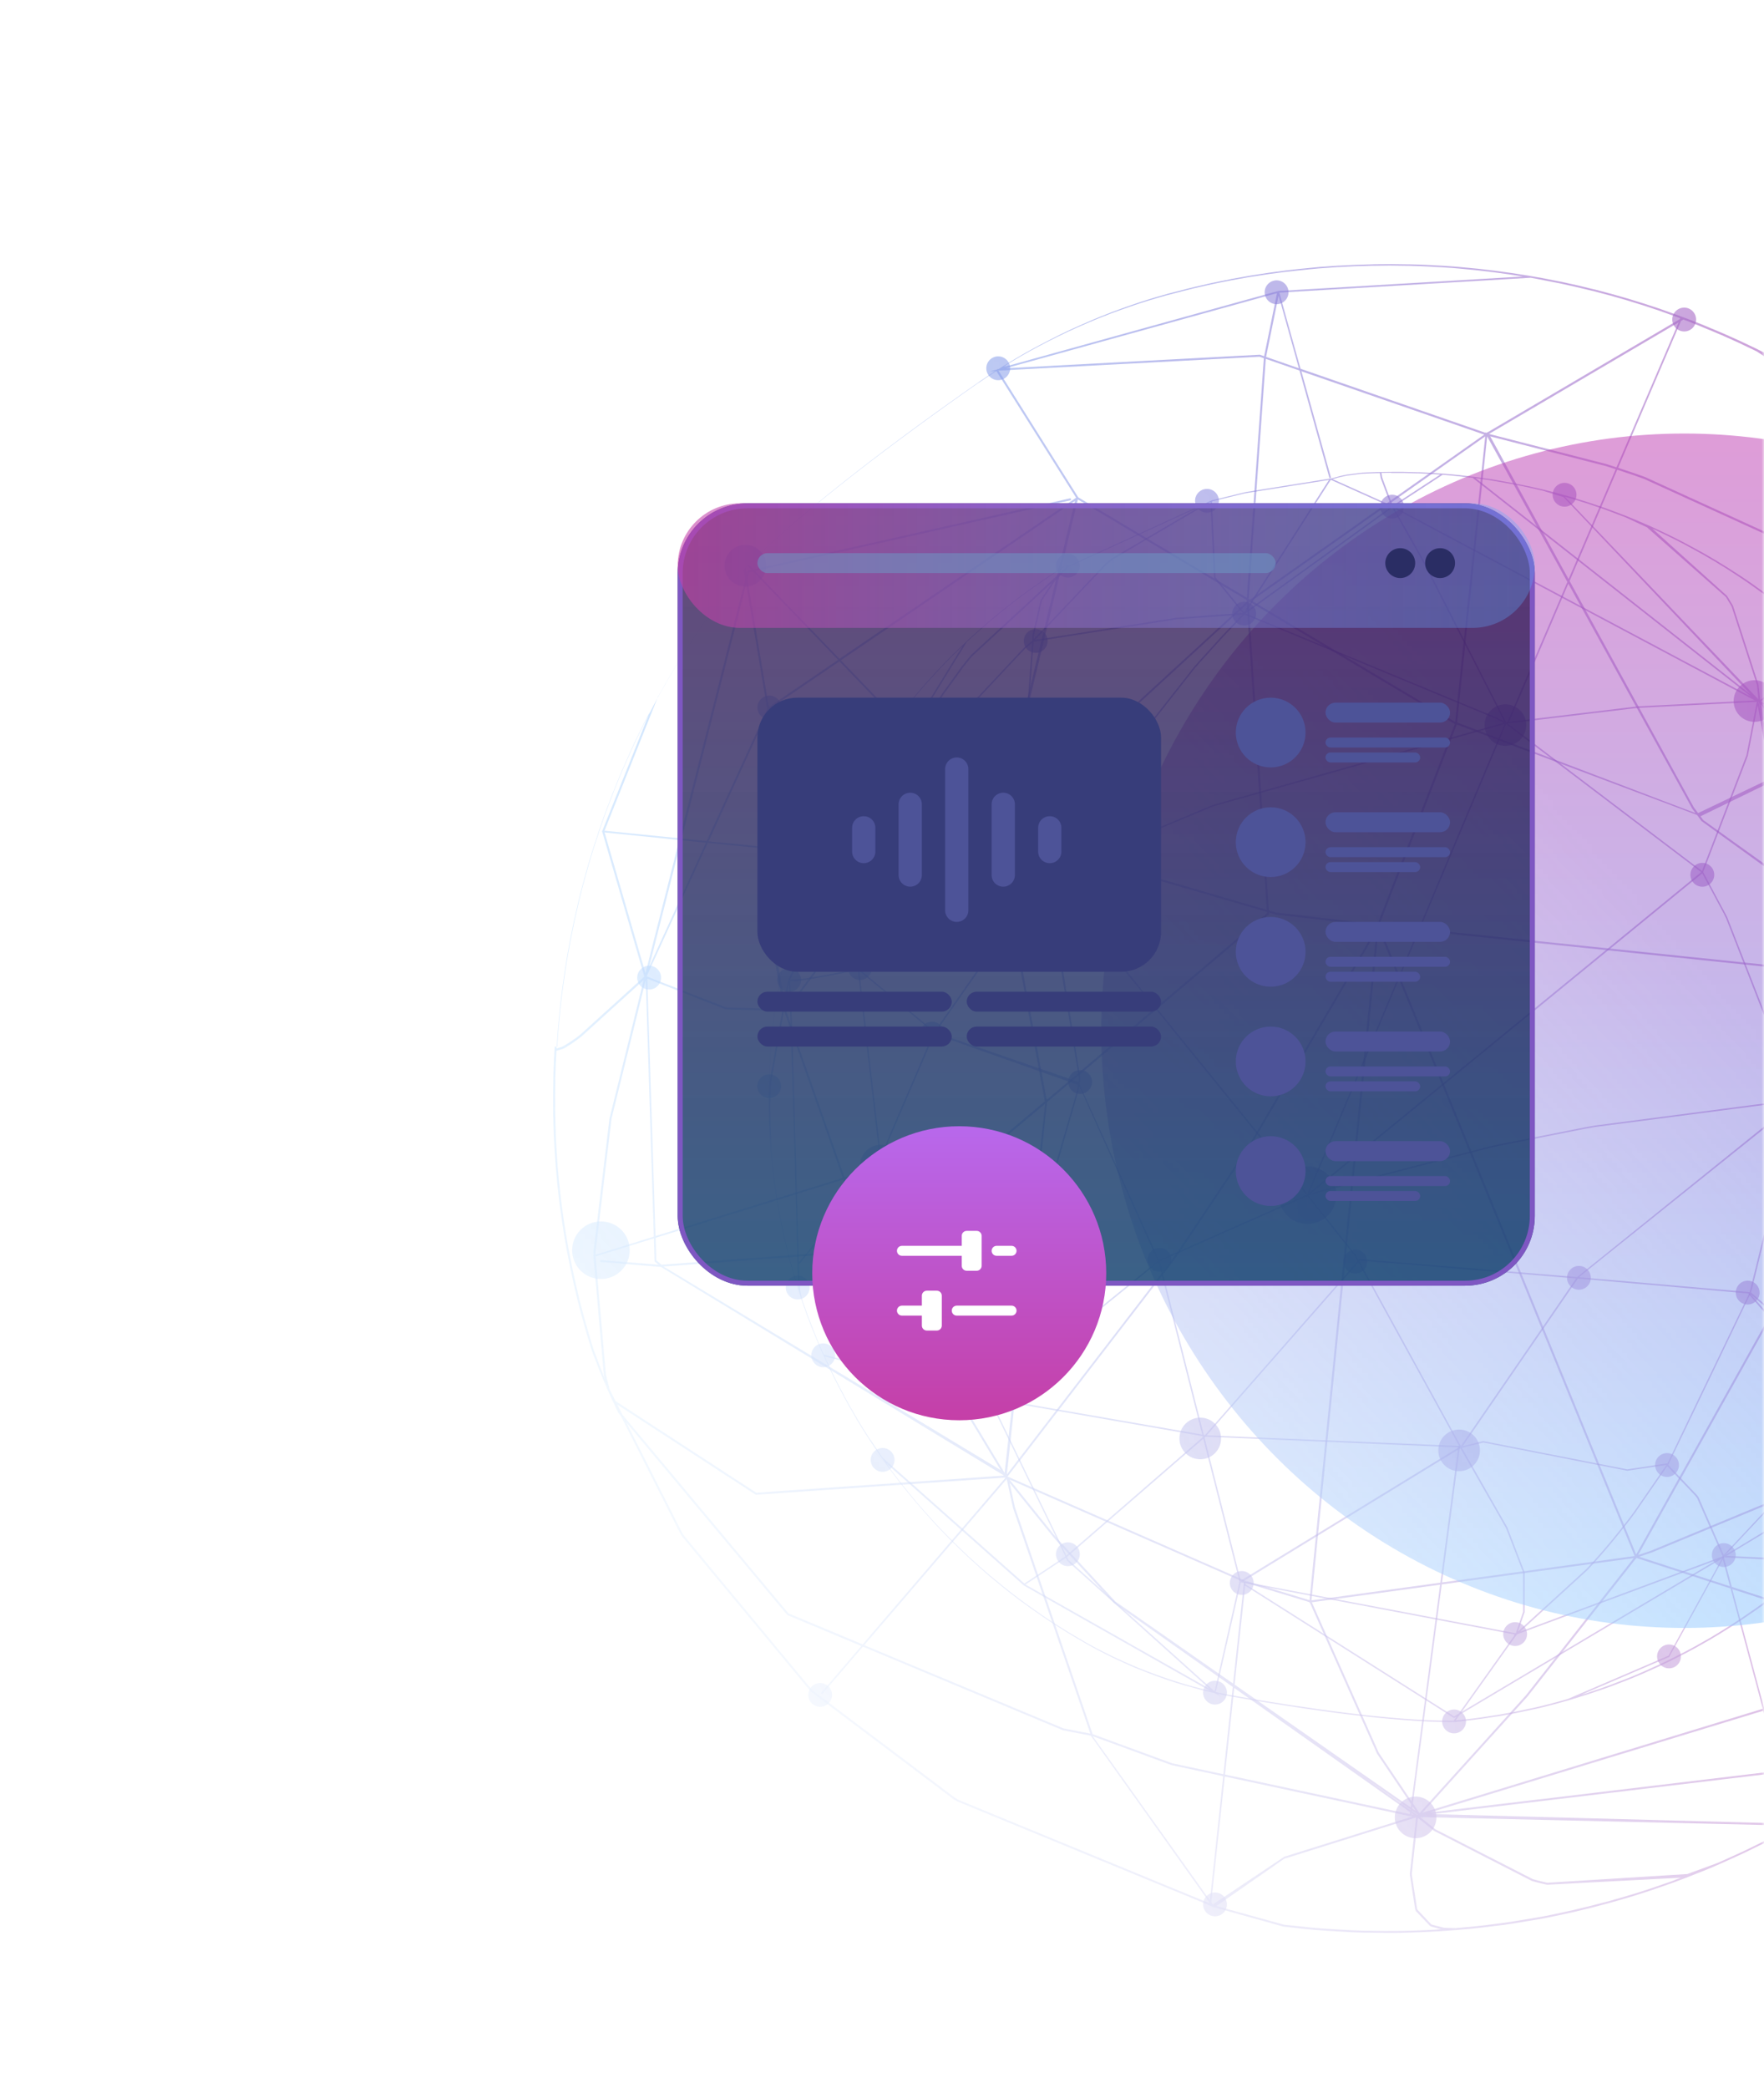 <svg width="354" height="419" viewBox="0 0 354 419" fill="none" xmlns="http://www.w3.org/2000/svg">
<mask id="mask0_40_1342" style="mask-type:alpha" maskUnits="userSpaceOnUse" x="0" y="0" width="354" height="419">
<rect width="354" height="419" transform="matrix(-1 0 0 1 354 0)" fill="url(#paint0_linear_40_1342)"/>
</mask>
<g mask="url(#mask0_40_1342)">
<path d="M400.696 191.908L400.556 191.383L384.801 153.56L384.86 153.607L384.638 153.093L384.661 153.047L384.603 153L384.498 152.697V152.72L379.141 143.232L379.071 143.151L379.06 143.127L376.982 140.548L376.002 139.358L375.979 139.334L374.812 137.981L372.571 135.472L371.754 134.585L371.159 133.955L370.797 133.57L368.977 131.702L368.965 131.679L368.393 131.107L367.775 130.5L367.086 129.847L365.651 128.493L364.974 127.863L363.83 126.824L363.2 126.264L361.216 124.537L359.851 123.393L359.792 123.347L358.03 121.923L356.84 121.001L355.661 120.091H355.638L355.58 120.032L354.074 118.912L351.285 116.916L350.351 116.275L349.324 115.586L348.998 115.376L346.699 113.894L344.318 112.435L341.914 111.035L340.234 110.113L338.611 109.226L338.518 109.179L338.355 109.086L338.308 109.063L336.336 108.047L335.986 107.872L333.395 106.612L332.718 106.297L331.143 105.573L329.252 104.756L327.945 104.196L326.696 103.683L326.521 103.613L326.451 103.589L326.031 103.426L325.844 103.356L325.704 103.298L325.179 103.099L324.234 102.737L322.133 101.956L318.983 100.882L315.843 99.902L315.587 99.82L315.353 99.75L313.929 99.353L312.202 98.875L310.755 98.501L309.752 98.245L309.658 98.221L309.343 98.151L309.226 98.128L308.153 97.883L306.694 97.556L306.624 97.544H306.601L304.453 97.101L303.87 96.984L300.1 96.307L299.272 96.167L295.736 95.665H295.608L292.947 95.35L291.278 95.187L290.041 95.082H290.053L289.598 95.047H289.563L287.205 94.883H287.158L284.778 94.767H284.474L281.744 94.697H279.316L277.309 94.72H277.122L276.422 94.732H276.305L273.423 94.849H273.365L270.459 95.222H270.424L270.12 95.28L270.027 95.304L269.677 95.374H269.63L268.755 95.584L268.673 95.607L268.37 95.689L267.179 96.004L267.109 95.969L267.074 96.016L250.13 98.723L249.943 98.77L249.815 98.793L243.361 100.368V100.298L243.163 100.415L243.069 100.438V100.462L214.653 113.462L213.883 113.427L213.766 113.497L212.027 114.594L211.922 114.664L209.997 115.936L209.763 116.1L207.511 117.652L207.429 117.71L206.216 118.585L206.169 118.62L206.087 118.679L204.71 119.694L203.181 120.849L201.337 122.308L201.092 122.506L199.027 124.199L197.335 125.646L197.02 125.937L195.036 127.711L194.791 127.933L194.826 127.875L194.032 128.633L193.985 128.68L192.608 129.999L191.22 131.341L189.597 132.986L189.387 133.208L187.602 135.098H187.59L187.427 135.297L186.178 136.662L185.84 137.047L184.136 139.008L184.113 139.043L182.654 140.782L182.479 141.003L180.868 143.022L180.845 143.046L179.818 144.388L179.701 144.539L179.62 144.644L178.826 145.695L177.764 147.142L177.542 147.457L177.484 147.55L176.072 149.581L175.687 150.153L175.5 150.421L175.465 150.468L174.858 151.378V151.401L174.835 151.425L173.971 152.778L173.843 152.977L173.796 153.058L173.096 154.167L172.151 155.707L170.961 157.738L170.867 157.901L169.618 160.119L168.416 162.371L167.261 164.647L166.328 166.572L166.153 166.946L165.091 169.268L164.67 170.225L164.285 171.135L164.052 171.707L163.048 174.146L162.78 174.811L162.476 175.605L162.103 176.597L161.216 179.071L160.481 181.241L160.376 181.556L159.594 184.042L158.964 186.224L158.87 186.563L158.194 189.084L157.645 191.324L157.575 191.616L157.003 194.16V194.172L156.595 196.249L156.571 196.389L156.361 197.498L156.035 199.283L155.673 201.547L155.626 201.874L155.264 204.465L155.229 204.78V204.803L155.019 206.612L154.973 207.114L154.728 209.658L154.669 210.416L154.588 211.443L154.541 212.272L154.401 214.898L154.319 217.197V217.535L154.284 220.172V220.464L154.296 222.495V222.81L154.366 225.261V225.272L154.553 228.773L154.646 230.174L154.669 230.454V230.5L154.716 231.119V231.166L154.739 231.352L154.891 232.893L154.938 233.348L155.148 235.343L155.253 236.219L155.533 238.308L155.556 238.506L155.941 240.992V241.085H155.953L156.361 243.431L156.42 243.734L156.898 246.185V246.208L157.283 247.982L158.065 251.285L158.322 252.312L158.614 253.42L158.719 253.817L159.442 256.326L160.586 259.944L160.796 260.597V260.621L160.843 260.772V260.796L161.018 261.286L161.846 263.62L161.893 263.76L162.827 266.222V266.234L163.55 267.996V268.019L163.62 268.171L164.145 269.431L164.857 271.089L165.126 271.707L165.254 271.975L165.289 272.045L166.129 273.854L167.016 275.721V275.745L168.066 277.834L168.44 278.546L169.338 280.238V280.249L170.47 282.292L170.564 282.455L171.836 284.649L171.847 284.672V284.696L173.119 286.785L174.532 289.002L176.305 291.628H176.294L176.469 291.873L176.492 291.896L177.017 292.655L177.262 293.016L177.414 293.238L177.706 293.647L178.721 295.047L178.931 295.327L180.483 297.369L181.895 299.143L182.094 299.388L183.739 301.372L184.416 302.166L185.186 303.053L185.443 303.344L187.182 305.282L187.695 305.842L188.851 307.067L188.967 307.195L190.776 309.051L190.811 309.086L192.433 310.685L192.667 310.918L194.581 312.727H194.592L194.627 312.774L196.459 314.431L196.553 314.524L198.548 316.263L198.607 316.31L199.867 317.348L201.349 318.562L202.691 319.636L204.582 321.083L207.021 322.857L209.273 324.42L210.989 325.564L211.77 326.077L211.864 326.136L214.011 327.49L214.104 327.548L215.435 328.353L217.839 329.765L219.029 330.43L219.414 330.64L220.243 331.084L220.558 331.247L220.686 331.317L221.503 331.737L221.923 331.947L222.869 332.426L223.149 332.566L224.386 333.149L224.701 333.29L225.646 333.721L226.09 333.92L226.93 334.293L227.385 334.492L228.272 334.865L228.622 335.005H228.645L230.186 335.612L230.536 335.752L232.158 336.359L233.733 336.919L234.107 337.047L235.717 337.584L237.048 337.993L237.491 338.121L238.39 338.378L238.903 338.518L239.732 338.751L240.28 338.903L241.085 339.113L241.646 339.253L242.462 339.451L243.011 339.58L243.828 339.766L243.991 339.906V339.86L245.018 340.432L244.423 339.895L245.368 340.093L245.742 340.175L247.142 340.443C262.173 343.116 279.515 345.555 291.22 345.555C291.441 345.555 291.663 345.555 291.885 345.555H291.967L294.277 345.286L295.934 345.088L297.148 344.924H297.183L300.719 344.388H300.789L304.232 343.757L308.164 342.917H308.223V342.906L309.518 342.602L309.623 342.579L310.779 342.287L312.669 341.785L313.334 341.599L314.466 341.283L314.828 341.178L315.341 341.027L318.726 339.976L321.62 338.996L321.853 338.914L323.207 338.436L323.254 338.413L325.728 337.467L327.455 336.79L329.964 335.729L330.186 335.624L332.916 334.398L333.593 334.083L335.285 333.266L337.094 332.344L338.11 331.831L338.495 331.632L340.315 330.652L340.584 330.5L343.046 329.1L343.408 328.89L344.948 327.968L345.415 327.676L347.761 326.206L349.768 324.887L350.585 324.327L352.265 323.172H352.277L352.767 322.833L354.167 321.818L354.459 321.608L356.618 319.974L356.992 319.682L358.427 318.539L358.719 318.305L360.784 316.601L361.998 315.563L362.675 314.979L363.06 314.653L363.118 314.594L363.585 314.174L364.787 313.089L366.491 311.502L366.713 311.28L368.603 309.436L368.708 309.331L370.085 307.942L370.435 307.581L371.766 306.18L372.291 305.62L372.384 305.527L373.971 303.764L375.687 301.804L375.71 301.781L377.169 300.042L377.834 299.225L378.966 297.813L378.99 297.789L380.11 296.319L380.822 295.362L382.047 293.693L383.401 291.779L383.517 291.593L384.953 289.469L386.225 287.497L386.33 287.321L387.672 285.151L388.804 283.225L388.956 282.945L390.204 280.716L390.823 279.549L391.441 278.394L392.713 275.546L393.075 274.671L393.95 272.489V272.477L394.464 271.124L394.639 270.657L394.662 270.61L395.269 268.918L395.327 268.288L401.513 249.464L401.629 248.939L401.653 248.846L404.453 218.667L400.696 191.943V191.908ZM362.78 216.998L361.029 219.717L362.126 209.494V209.343L362.185 208.561L362.687 195.747V195.7L353.339 141.307L353.607 141.633L373.598 172.524L378.943 184.054H378.931L378.954 184.101L363.095 216.496L362.78 216.998ZM374.975 281.043L345.928 312.015L340.864 300.438L340.537 300.018L340.514 299.983L334.784 293.95L334.819 293.903L334.842 293.845L335.005 293.577H334.959L351.262 259.652L374.87 280.004L374.952 281.031L374.975 281.043ZM205.807 317.955L213.894 312.61L214.198 313.24L242.708 338.868L206.262 318.235L205.795 317.955H205.807ZM188.209 262.593L187.905 261.974L187.38 260.912L187.182 260.516L186.528 259.15L186.47 259.01L177.111 233.92L176.971 233.441L178.266 229.077L187.415 207.791L187.555 207.534L216.333 217.698L216.193 218.644V218.725L198.35 279.969L189.201 264.507L189.049 264.215L188.536 263.223L188.22 262.593H188.209ZM172.326 167.926L178.698 159.057L172.116 194.358C172.034 194.37 171.917 194.405 171.754 194.44C170.715 194.662 168.09 195.199 165.429 195.689C164.099 195.934 162.768 196.167 161.625 196.331C160.481 196.506 159.524 196.611 158.964 196.611C158.789 196.611 158.66 196.599 158.579 196.576C158.579 196.576 158.579 196.576 158.567 196.576L171.917 168.603L172.326 167.973L172.349 167.938L172.326 167.926ZM179.433 157.715L180.145 156.081L180.507 155.264L180.693 154.856L187.625 141.995L188.465 140.688L188.711 140.315L189.352 139.346L193.192 134.036L193.414 133.745L194.102 132.881L194.779 132.052L195.059 131.714L211.14 116.893L208.806 120.429L207.161 127.618V128.575L206.659 128.995L205.562 129.917L179.433 157.726V157.715ZM279.818 102.049L352.184 140.56L328.599 141.75L302.399 144.901L302.423 144.854L302.248 144.901L285.583 112.19L279.83 102.049H279.818ZM352.977 140.863L353.001 141.05H353.012L354.576 150.129L352.919 140.828L352.977 140.863ZM362.406 195.77L361.905 208.549L361.846 209.331V209.471L360.703 220.067L346.64 184.101L346.57 183.96L346.279 183.389L341.821 175.056L341.867 175.01L341.809 174.963L350.748 151.693L352.732 141.493L362.418 195.782L362.406 195.77ZM305.049 327.431L318.597 315.049L318.691 314.944L319.461 314.104L319.741 313.801L320.371 313.1L320.768 312.645L321.282 312.062L321.772 311.502L322.203 311L322.752 310.358L323.114 309.926L323.697 309.226L324.012 308.841L324.607 308.106L324.888 307.756L325.494 306.985L325.751 306.67L326.591 305.597L327.257 304.733L327.385 304.558L328.108 303.589L334.585 294.218L340.257 300.182V300.205L340.572 300.602L345.695 312.307L305.014 327.431H305.049ZM334.422 293.973L327.887 303.426L327.163 304.383L327.035 304.558L326.37 305.422L325.529 306.495L325.284 306.81L324.397 307.919L323.802 308.654L323.487 309.039L322.904 309.739L322.542 310.171L321.993 310.813L321.562 311.303L321.071 311.863L320.558 312.447L320.161 312.89L319.531 313.591L319.251 313.894L318.481 314.723L318.387 314.828L304.617 327.408L305.971 323.487V315.621L305.889 315.294L302.493 306.495L293.379 290.542L293.915 290.402L297.685 289.457L326.615 295.14L327.385 295.012L334.422 293.962V293.973ZM241.576 287.917L232.753 253.093L262.115 240.105L262.033 240.315L262.383 240.035L271.917 252.078L272.454 253.058L241.832 287.963L241.587 287.917H241.576ZM172.431 194.825L187.392 207.219L187.31 207.359L187.147 207.662L177.986 228.983L176.877 232.718L176.352 228.19L172.443 194.814L172.431 194.825ZM172.408 194.417L179.06 158.707V158.695L185.443 163.363L195.071 168.626L195.257 168.719L196.179 169.175L196.389 169.28L197.311 169.735L197.37 169.758L209.973 175.593L207.278 178.686L187.532 206.974L172.384 194.417H172.408ZM207.126 128.96L205.259 153.922L205.282 154.155L205.445 155.416L205.492 155.766L205.667 156.968L205.725 157.341L205.97 158.87L206.216 160.235L206.239 160.375L208.071 168.544L208.094 168.614L208.48 170.073L208.678 170.785L208.806 171.264L209.997 175.266L206.531 173.656L197.521 169.49L197.463 169.466L196.541 169.011L196.331 168.906L195.409 168.451L195.234 168.358L185.618 163.106L179.188 158.403L205.772 130.115L206.857 129.205L207.137 128.972L207.126 128.96ZM243.489 161.811L301.921 145.298L262.371 239.533L210.487 175.593L243.501 161.799L243.489 161.811ZM346.01 183.517L346.302 184.089L346.372 184.217L360.574 220.546V220.581L320.103 225.856H320.079L317.827 226.264L300.777 229.648L299.505 229.929L298.77 230.092L265.686 238.704L265.126 238.879L263.095 239.486L341.611 175.255L346.045 183.54L346.01 183.517ZM216.485 218.69L216.59 217.943L232.333 253.023L198.653 280.296L216.473 218.749V218.679L216.485 218.69ZM216.648 217.617L216.8 216.613L216.824 216.485L210.3 175.85L262.161 239.766L232.601 252.848L216.648 217.617ZM262.768 239.335L302.236 145.31L341.389 175.01L262.768 239.335ZM262.652 239.906L265.184 239.148L265.744 238.984L298.817 230.372L299.552 230.209L300.824 229.929L317.874 226.544L320.115 226.147H320.126L360.423 220.896L316.497 256.268L272.793 252.65L272.629 252.837L272.128 251.926L262.628 239.906H262.652ZM272.933 252.953L316.287 256.548L293.169 290.181L272.793 253.105L272.933 252.953ZM350.456 151.611L341.564 174.776L302.563 145.181L328.645 142.054L352.557 140.84L350.468 151.611H350.456ZM207.534 178.872L209.88 176.177L216.532 216.415L216.508 216.566L216.427 217.103L187.754 207.207L207.534 178.872ZM232.496 253.28L241.26 287.87L198.875 280.506L232.496 253.28ZM242.159 288.022L272.594 253.338L292.83 290.157L242.159 288.022ZM327.35 294.732L326.58 294.86L297.638 289.177L293.542 290.204L316.649 256.571L351.017 259.57L334.632 293.647L327.35 294.732ZM316.859 256.291L360.504 221.269L351.122 259.279L316.859 256.291ZM279.398 101.897L285.326 112.33L301.839 144.738L301.127 144.388L300.065 143.862L249.978 123.102L279.398 101.897ZM249.663 123.358L249.686 123.382L249.733 123.312L299.937 144.119L301.758 145.029L243.384 161.531L210.603 175.231L222.845 155.637L239.813 134.048L240.817 132.916L245.135 128.166L245.322 127.956L246.302 126.906L249.663 123.37V123.358ZM246.092 126.696L245.112 127.746L244.925 127.945L240.724 132.578L240.607 132.706L239.603 133.85L222.612 155.462L210.288 175.185L209.098 171.194L208.958 170.715L208.76 170.003L208.374 168.544L208.363 168.486L206.531 160.329L206.507 160.189L206.262 158.823L206.216 158.543L205.959 156.944L205.784 155.754L205.737 155.404L205.574 154.144L205.55 153.945L207.429 128.773L236.161 124.269L249.301 123.335L246.08 126.719L246.092 126.696ZM158.59 196.879C158.695 196.891 158.812 196.902 158.964 196.902C159.641 196.902 160.796 196.762 162.173 196.552C165.896 195.969 171.147 194.872 172.128 194.662L176.667 233.418L160.306 253.315C160.247 250.911 159.909 238.027 159.536 225.144C159.337 218.002 159.116 210.86 158.94 205.503C158.847 202.819 158.765 200.59 158.695 199.026C158.66 198.245 158.625 197.626 158.602 197.206C158.602 197.078 158.59 196.972 158.579 196.879H158.59ZM198.805 280.821H198.84L198.817 280.798L241.342 288.185L241.389 288.383L213.999 312.143L198.805 280.821ZM243.735 339.381L214.443 313.054L214.139 312.424L241.471 288.71L248.741 317.383L247.679 322.075L243.735 339.393V339.381ZM241.727 288.488L241.856 288.383L241.937 288.29L292.725 290.437L248.998 317.185L241.727 288.488ZM293.087 290.636L293.134 290.729L302.224 306.635L305.597 315.364L305.62 315.493L305.655 315.656V323.452L304.185 327.746L249.464 317.348L293.064 290.636H293.087ZM304.348 328.073H304.36L304.395 328.003L304.453 327.956L344.446 313.089L293.355 343.501L304.348 328.073ZM351.402 259.384L360.633 222.016L374.87 279.619L351.402 259.372V259.384ZM379.176 183.832L373.878 172.384L353.864 141.47L353.677 141.237L371.474 150.538L371.602 150.619L384.311 153.14L379.176 183.844V183.832ZM362.967 126.463L363.597 127.023L364.729 128.061L365.406 128.691L366.841 130.045L367.53 130.699L368.148 131.306L368.72 131.877H368.732L370.926 134.141L371.521 134.772L372.338 135.658L374.567 138.167L375.734 139.521L375.757 139.545L376.737 140.735L378.814 143.314L378.826 143.337L378.884 143.419L384.078 152.592L371.754 150.386L371.614 150.293L353.374 140.758L359.932 135.495V135.472L360.178 135.238L363.258 131.025L363.305 130.92L363.352 130.804V130.78L363.445 127.688L363.398 127.571L363.375 127.489L363.363 127.454L362.628 126.171L362.967 126.463ZM332.508 106.507L333.185 106.822L335.776 108.082L336.126 108.257L338.098 109.273L338.145 109.296L338.39 109.436L340.023 110.323L341.692 111.245L344.096 112.645L346.477 114.104L348.764 115.586L349.079 115.796L350.106 116.485L351.028 117.115L353.817 119.11L355.323 120.231L355.381 120.277L355.405 120.289L356.583 121.199L357.774 122.121L359.536 123.545L359.594 123.592L360.948 124.724L361.006 124.782L362.15 125.996L363.095 127.606L363.142 127.723L363.06 130.71L363.025 130.804L363.002 130.874L359.956 135.04L359.746 135.25L353.234 140.478L352.919 137.619V137.584L352.884 137.362L347.796 121.608L347.726 121.479L347.446 120.989L347.329 120.803L347.06 120.359L346.944 120.161L346.664 119.706L346.605 119.612L346.547 119.542L331.598 106.075L332.52 106.495L332.508 106.507ZM315.388 100.053L315.645 100.135L318.772 101.115L321.923 102.189L324.012 102.971L324.958 103.333L325.483 103.531L325.623 103.578L325.809 103.648L326.218 103.811L330.501 105.807L346.349 119.799L346.395 119.869L346.675 120.324L346.792 120.522L347.06 120.966L347.177 121.153L347.457 121.643L347.516 121.748L352.58 137.432L352.604 137.642V137.677L352.884 140.291L352.849 140.245V140.326L352.779 140.245L352.72 139.895L352.674 140.128L314.058 99.692L315.376 100.077L315.388 100.053ZM299.132 96.389L299.96 96.529L304.313 97.311L306.461 97.754H306.484L306.554 97.778L308.013 98.105L309.075 98.35L309.191 98.373L309.495 98.443L309.588 98.466L313.766 99.75L351.25 139.288L296.121 95.945L299.144 96.377L299.132 96.389ZM291.126 95.409L292.795 95.572L295.456 95.876H295.514L351.332 139.755L279.736 101.664L286.902 96.984L289.516 95.269L291.126 95.409ZM279.188 94.907H281.604L284.334 94.977H284.638L287.03 95.105H287.065L289.026 95.234L279.515 101.454L278.919 99.925L278.814 99.668L278.791 99.61L277.472 96.085V96.05L277.437 95.934L277.414 95.876L277.367 95.736L277.227 94.895L279.188 94.872V94.907ZM268.276 95.899L268.568 95.829L268.65 95.805L269.525 95.595H269.56L269.91 95.514L270.004 95.49L270.307 95.432H270.342L273.225 95.059H273.283L274.695 95L276.154 94.942H276.27L276.912 94.93L277.064 95.829V95.852L277.111 95.992L277.134 96.05L277.169 96.167L277.181 96.202L278.499 99.727L278.523 99.785L278.628 100.042L279.141 101.372L279.048 101.325L279.071 101.372L267.425 96.144L268.265 95.922L268.276 95.899ZM267.051 96.272L279.141 101.71L250.223 122.565L267.063 96.284L267.051 96.272ZM249.721 99.026L249.85 99.003L250.036 98.956L266.701 96.296L249.663 122.891L243.933 115.854L243.209 100.614L249.721 99.015V99.026ZM243.641 115.96L249.383 123.008L236.137 123.953L207.709 128.411L222.04 113.31L222.168 113.205L223.16 112.389L223.289 112.283L242.918 100.754L243.641 115.96ZM223.114 112.038L222.974 112.155L221.982 112.984L221.853 113.089L207.464 128.248V127.63L209.098 120.522L211.7 116.566L214.606 113.672L240.49 101.839L223.125 112.038H223.114ZM195.036 127.886L197.02 126.112L197.335 125.832L199.027 124.385L201.092 122.681L201.337 122.483L203.181 121.024L204.71 119.869L206.087 118.854L206.169 118.795L206.216 118.76L207.418 117.885L207.499 117.827L209.752 116.275L209.985 116.111L211.91 114.839L212.016 114.769L213.754 113.672L213.789 113.649H214.139L194.837 131.469L194.546 131.819L193.869 132.659L193.18 133.523L192.958 133.815L189.107 139.136L188.465 140.105L188.22 140.478L187.38 141.785L180.448 154.669L180.262 155.089L179.9 155.906L179.34 157.213L180.262 151.541L180.332 151.226L180.39 150.981L194.032 128.796L195.059 127.851L195.036 127.886ZM175.582 150.479L176.107 149.709L177.519 147.679L177.577 147.585L177.799 147.282L178.861 145.835L179.655 144.784L179.736 144.679L179.853 144.528L180.88 143.186V143.162H180.903L182.514 141.143L182.689 140.922L184.136 139.183L184.159 139.159L185.863 137.199L186.202 136.825L187.45 135.46L187.614 135.273L189.399 133.383L189.609 133.161L191.231 131.516L192.62 130.162L193.18 129.625L180.098 150.888V150.911L180.028 151.191L179.958 151.506L178.873 158.123L177.402 156.863H177.391L175.605 150.456L175.582 150.479ZM154.331 219.04L154.354 217.535V217.197L154.436 214.909L154.576 212.284L154.623 211.467L154.704 210.428L154.763 209.669L155.008 207.125L155.054 206.635L155.264 204.826V204.791L155.311 204.476L155.673 201.886L155.72 201.57L156.081 199.318L156.408 197.533L156.618 196.436L156.641 196.284L157.05 194.207V194.195L157.622 191.651L157.692 191.371L158.24 189.142L158.917 186.61L159.01 186.271L159.641 184.089L160.423 181.603L160.528 181.288L161.263 179.117L162.15 176.655L162.523 175.663L162.827 174.87L163.095 174.204L164.099 171.765L164.332 171.205L164.717 170.307L165.137 169.35L166.199 167.027L167.308 164.74L168.463 162.476L168.557 162.301L169.665 160.235L170.914 158.018L171.007 157.866L172.198 155.836L173.143 154.295L173.843 153.187L173.89 153.105L174.018 152.907L174.893 151.541L174.905 151.518L175.36 150.829L177.099 157.05L177.169 157.12L178.721 158.45L178.733 158.473L172.058 167.763L172.034 167.809L171.614 168.451L158.24 196.506V196.541L158.217 196.622L157.972 197.463L154.436 217.068L154.342 219.04H154.331ZM159.512 256.256L158.789 253.747L158.684 253.35L158.392 252.242L158.135 251.226L157.353 247.924L156.968 246.161V246.138L156.49 243.687L156.431 243.396L156.023 241.05L156.011 240.957L155.626 238.471L155.603 238.273L155.323 236.195L155.218 235.32L155.008 233.324L154.961 232.869L154.809 231.341L154.798 231.142V231.107L154.739 230.5L154.541 221.888V221.841L154.739 217.127L158.275 197.544L158.334 197.334C158.369 197.906 158.415 198.793 158.462 199.937C158.707 206.052 159.104 219.496 159.442 231.422C159.606 237.386 159.757 242.964 159.862 247.048C159.967 250.783 160.026 253.28 160.037 253.677V253.747L160.247 258.543L159.524 256.268L159.512 256.256ZM164.939 271.007L164.227 269.35L163.702 268.089L163.643 267.938L162.932 266.164V266.152L161.998 263.69L161.951 263.55L161.123 261.227L160.959 260.737V260.702L160.901 260.562L160.598 259.045L160.341 253.747L176.737 233.803L176.784 234.176L176.842 233.966V234.001L186.213 259.115L186.283 259.255L186.937 260.632L187.135 261.029L187.66 262.091L187.964 262.709L188.279 263.34L188.792 264.332L188.944 264.635L198.233 280.343L165.324 271.824L164.95 270.995L164.939 271.007ZM174.637 288.897L173.225 286.68L171.952 284.591V284.556H171.941L170.669 282.373L170.575 282.21L169.443 280.168V280.144L168.545 278.452L168.171 277.74L167.121 275.651L166.234 273.773L165.499 272.186L198.233 280.67L198.21 280.693L198.42 280.728V280.891L198.513 280.833L213.801 312.33L205.574 317.768L177.122 292.503L176.62 291.779L174.672 288.885L174.637 288.897ZM242.462 339.195L241.646 338.996L241.085 338.856L240.28 338.646L239.732 338.506L238.903 338.273L238.39 338.133L237.491 337.864L237.059 337.736L235.729 337.327L234.118 336.79L233.745 336.662L232.17 336.102L230.547 335.495L230.197 335.367L228.657 334.76H228.634L228.283 334.608L227.397 334.235L226.941 334.036L226.101 333.675L225.658 333.476L224.712 333.044L224.397 332.904L223.16 332.321L222.88 332.181L221.935 331.714L221.515 331.504L220.698 331.084L220.57 331.026L220.255 330.862L219.426 330.419L219.041 330.209L217.851 329.543L215.446 328.131L214.116 327.338L214.023 327.279L211.887 325.937L211.794 325.879L211.012 325.366L209.296 324.222L207.056 322.658L204.885 321.071L204.628 320.884L202.738 319.449L201.396 318.375L199.914 317.162L198.653 316.123L198.595 316.076L196.599 314.337L196.506 314.256L194.674 312.599L194.639 312.564H194.627L192.48 310.521L190.858 308.923L190.823 308.899L189.014 307.044L188.897 306.927L187.754 305.713L187.24 305.153L185.501 303.228L184.474 302.061L183.798 301.267L182.164 299.283L181.965 299.038L180.553 297.264L179.001 295.222L178.791 294.942L177.811 293.6L205.41 318.107L205.515 318.177L206.075 318.504L242.824 339.311L242.416 339.218L242.462 339.195ZM291.721 345.298H291.138C279.468 345.298 262.138 342.859 247.119 340.186L245.73 339.918L245.357 339.836L244.365 339.626L244.003 339.545L249.009 317.547L303.987 327.991L303.73 328.225L303.928 328.155L292.737 343.874L291.815 344.423L249.815 317.815L249.651 318.06L291.803 344.761L292.317 344.458L291.733 345.275L291.721 345.298ZM314.338 341.015L313.206 341.33L312.541 341.517L310.65 342.019L309.495 342.31L309.39 342.334L308.094 342.637H308.036V342.649L304.115 343.477L300.672 344.108H300.614L297.066 344.656H297.031L295.818 344.819L294.441 344.983L294.009 345.03L292.667 345.181L292.118 345.24L292.947 344.084L345.543 312.774L334.83 332.251L314.7 340.898L314.338 341.003V341.015ZM361.765 315.341L360.551 316.38L358.485 318.084L358.194 318.317L356.758 319.449L356.396 319.729L354.238 321.363L353.946 321.573L352.545 322.588L352.055 322.938H352.044L350.363 324.094L349.546 324.654L347.551 325.972L344.726 327.735L343.186 328.657L342.824 328.867L340.094 330.407L338.273 331.387L337.888 331.586L336.884 332.099L335.075 333.009L333.383 333.826L332.718 334.141L329.987 335.367L329.766 335.472L327.257 336.534L325.529 337.211L323.067 338.156L323.009 338.179L321.865 338.588L321.667 338.658L321.445 338.739L318.539 339.72L317.255 340.116L334.982 332.496L345.858 312.704V312.739L345.964 312.517L358.952 313.147L359.372 313.205H359.477L359.781 313.264L359.921 313.287L360.213 313.334L360.341 313.357L360.633 313.404H360.714L360.983 313.474L361.064 313.497L361.636 313.626H361.695L361.916 313.707H361.951L362.15 313.777L362.255 313.812L362.301 313.836L362.932 314.186V314.232L362.885 314.302L362.745 314.419L362.687 314.477L361.706 315.341H361.765ZM392.807 274.508L392.445 275.371L391.173 278.207L389.936 280.518L388.687 282.747L388.536 283.015L387.404 284.929L386.062 287.1L385.957 287.275L384.684 289.247L383.249 291.371L383.132 291.546L381.79 293.46L380.565 295.117L379.853 296.062L378.733 297.533L378.709 297.556L376.924 299.785L375.477 301.512L375.454 301.547L373.75 303.508L372.163 305.27L372.069 305.363L371.544 305.923L370.214 307.324L369.864 307.686L368.487 309.074L368.382 309.179L366.491 311.023L366.269 311.245L364.565 312.832L363.363 313.917L363.305 313.964L362.512 313.532L362.441 313.509L362.325 313.462L362.08 313.381L361.858 313.322H361.8V313.299L361.216 313.159L361.134 313.135L360.866 313.089H360.784V313.077L360.493 313.03L360.364 313.007L360.072 312.96L359.932 312.937L359.629 312.89H359.524V312.879L359.104 312.82L346.489 312.202L364.904 301.08L380.74 288.64L380.903 288.488L381.23 288.173L392.807 274.391L393.075 273.959L392.877 274.461L392.807 274.508ZM392.503 274.263L380.962 288.01L380.647 288.313L380.483 288.465L364.67 300.894L346.267 312.015L375.29 281.101L375.232 280.319L380.938 287.053L381.148 286.855L375.232 279.899L375.185 279.864L360.866 221.094V221.059L389.084 245.636L394.312 270.388L393.682 272.326L392.503 274.274V274.263ZM395.036 268.194L394.499 269.816L389.352 245.461L360.936 220.709L361.088 220.511H360.936L360.959 220.359L363.025 217.138L363.34 216.636V216.625L379.141 184.369L381.44 187.777L398.502 229.322L395.036 268.183V268.194ZM401.361 248.752L401.338 248.834L401.221 249.347L395.444 266.946L398.805 229.287L381.709 187.637L379.316 184.101L384.463 153.479L400.276 191.441L400.322 191.616L400.404 191.954L404.15 218.632L401.349 248.752H401.361Z" fill="url(#paint1_linear_40_1342)"/>
<path d="M288.64 291.044C288.64 288.734 290.508 286.866 292.818 286.866C295.129 286.866 296.996 288.734 296.996 291.044C296.996 293.355 295.129 295.222 292.818 295.222C290.508 295.222 288.64 293.355 288.64 291.044Z" fill="url(#paint2_linear_40_1342)"/>
<path d="M279.911 364.693C279.911 362.383 281.779 360.516 284.089 360.516C286.4 360.516 288.267 362.383 288.267 364.693C288.267 367.004 286.4 368.871 284.089 368.871C281.779 368.871 279.911 367.004 279.911 364.693Z" fill="url(#paint3_linear_40_1342)"/>
<path d="M206.052 175.546C206.052 173.236 207.919 171.369 210.23 171.369C212.541 171.369 214.408 173.236 214.408 175.546C214.408 177.857 212.541 179.724 210.23 179.724C207.919 179.724 206.052 177.857 206.052 175.546Z" fill="url(#paint4_linear_40_1342)"/>
<path d="M145.403 113.521C145.403 111.21 147.27 109.343 149.581 109.343C151.892 109.343 153.759 111.21 153.759 113.521C153.759 115.831 151.892 117.698 149.581 117.698C147.27 117.698 145.403 115.831 145.403 113.521Z" fill="url(#paint5_linear_40_1342)"/>
<path d="M347.912 140.677C347.912 138.366 349.78 136.499 352.09 136.499C354.401 136.499 356.268 138.366 356.268 140.677C356.268 142.987 354.401 144.854 352.09 144.854C349.78 144.854 347.912 142.987 347.912 140.677Z" fill="url(#paint6_linear_40_1342)"/>
<path d="M356.583 220.756C356.583 218.445 358.451 216.578 360.761 216.578C363.072 216.578 364.939 218.445 364.939 220.756C364.939 223.067 363.072 224.934 360.761 224.934C358.451 224.934 356.583 223.067 356.583 220.756Z" fill="url(#paint7_linear_40_1342)"/>
<path d="M436.208 258.532C436.208 256.221 438.075 254.354 440.385 254.354C442.696 254.354 444.563 256.221 444.563 258.532C444.563 260.842 442.696 262.709 440.385 262.709C438.075 262.709 436.208 260.842 436.208 258.532Z" fill="url(#paint8_linear_40_1342)"/>
<path d="M236.686 288.652C236.686 286.353 238.553 284.474 240.864 284.474C243.174 284.474 245.041 286.341 245.041 288.652C245.041 290.962 243.174 292.83 240.864 292.83C238.553 292.83 236.686 290.962 236.686 288.652Z" fill="url(#paint9_linear_40_1342)"/>
<path d="M297.93 145.508C297.93 143.197 299.797 141.33 302.108 141.33C304.418 141.33 306.285 143.197 306.285 145.508C306.285 147.819 304.418 149.686 302.108 149.686C299.797 149.686 297.93 147.819 297.93 145.508Z" fill="url(#paint10_linear_40_1342)"/>
<path d="M172.583 233.896C172.583 231.586 174.45 229.718 176.76 229.718C179.071 229.718 180.938 231.586 180.938 233.896C180.938 236.207 179.071 238.074 176.76 238.074C174.45 238.074 172.583 236.195 172.583 233.896Z" fill="url(#paint11_linear_40_1342)"/>
<path d="M256.63 239.825C256.63 236.639 259.209 234.048 262.406 234.048C265.604 234.048 268.183 236.627 268.183 239.825C268.183 243.022 265.604 245.601 262.406 245.601C259.209 245.601 256.63 243.022 256.63 239.825Z" fill="url(#paint12_linear_40_1342)"/>
<path d="M301.664 327.91C301.664 326.591 302.738 325.517 304.057 325.517C305.375 325.517 306.449 326.591 306.449 327.91C306.449 329.228 305.375 330.302 304.057 330.302C302.738 330.302 301.664 329.228 301.664 327.91Z" fill="url(#paint13_linear_40_1342)"/>
<path d="M289.411 345.438C289.411 344.119 290.485 343.046 291.803 343.046C293.122 343.046 294.196 344.119 294.196 345.438C294.196 346.757 293.122 347.83 291.803 347.83C290.485 347.83 289.411 346.757 289.411 345.438Z" fill="url(#paint14_linear_40_1342)"/>
<path d="M241.435 339.661C241.435 338.343 242.509 337.269 243.828 337.269C245.147 337.269 246.22 338.343 246.22 339.661C246.22 340.98 245.147 342.054 243.828 342.054C242.509 342.054 241.435 340.98 241.435 339.661Z" fill="url(#paint15_linear_40_1342)"/>
<path d="M176.9 157.656C176.9 156.338 177.974 155.264 179.293 155.264C180.612 155.264 181.685 156.338 181.685 157.656C181.685 158.975 180.612 160.049 179.293 160.049C177.974 160.049 176.9 158.975 176.9 157.656Z" fill="url(#paint16_linear_40_1342)"/>
<path d="M196.133 279.923C196.133 278.604 197.206 277.53 198.525 277.53C199.844 277.53 200.917 278.604 200.917 279.923C200.917 281.241 199.844 282.315 198.525 282.315C197.206 282.315 196.133 281.241 196.133 279.923Z" fill="url(#paint17_linear_40_1342)"/>
<path d="M343.536 312.05C343.536 310.731 344.61 309.658 345.928 309.658C347.247 309.658 348.321 310.731 348.321 312.05C348.321 313.369 347.247 314.442 345.928 314.442C344.61 314.442 343.536 313.369 343.536 312.05Z" fill="url(#paint18_linear_40_1342)"/>
<path d="M348.332 259.384C348.332 258.065 349.406 256.991 350.725 256.991C352.043 256.991 353.117 258.065 353.117 259.384C353.117 260.702 352.043 261.776 350.725 261.776C349.406 261.776 348.332 260.702 348.332 259.384Z" fill="url(#paint19_linear_40_1342)"/>
<path d="M372.244 280.179C372.244 278.861 373.318 277.787 374.637 277.787C375.955 277.787 377.029 278.861 377.029 280.179C377.029 281.498 375.955 282.572 374.637 282.572C373.318 282.572 372.244 281.498 372.244 280.179Z" fill="url(#paint20_linear_40_1342)"/>
<path d="M246.804 317.652C246.804 316.333 247.877 315.259 249.196 315.259C250.515 315.259 251.588 316.333 251.588 317.652C251.588 318.97 250.515 320.044 249.196 320.044C247.877 320.044 246.804 318.97 246.804 317.652Z" fill="url(#paint21_linear_40_1342)"/>
<path d="M211.91 311.887C211.91 310.568 212.984 309.494 214.303 309.494C215.621 309.494 216.695 310.568 216.695 311.887C216.695 313.205 215.621 314.279 214.303 314.279C212.984 314.279 211.91 313.205 211.91 311.887Z" fill="url(#paint22_linear_40_1342)"/>
<path d="M230.291 252.802C230.291 251.483 231.364 250.409 232.683 250.409C234.002 250.409 235.075 251.483 235.075 252.802C235.075 254.12 234.002 255.194 232.683 255.194C231.364 255.194 230.291 254.12 230.291 252.802Z" fill="url(#paint23_linear_40_1342)"/>
<path d="M269.595 253.163C269.595 251.845 270.669 250.771 271.988 250.771C273.306 250.771 274.38 251.845 274.38 253.163C274.38 254.482 273.306 255.556 271.988 255.556C270.669 255.556 269.595 254.482 269.595 253.163Z" fill="url(#paint24_linear_40_1342)"/>
<path d="M314.466 256.419C314.466 255.101 315.54 254.027 316.858 254.027C318.177 254.027 319.251 255.101 319.251 256.419C319.251 257.738 318.177 258.812 316.858 258.812C315.54 258.812 314.466 257.738 314.466 256.419Z" fill="url(#paint25_linear_40_1342)"/>
<path d="M391.418 272.15C391.418 270.832 392.491 269.758 393.81 269.758C395.129 269.758 396.202 270.832 396.202 272.15C396.202 273.469 395.129 274.543 393.81 274.543C392.491 274.543 391.418 273.469 391.418 272.15Z" fill="url(#paint26_linear_40_1342)"/>
<path d="M378.639 287.006C378.639 285.688 379.713 284.614 381.032 284.614C382.35 284.614 383.424 285.688 383.424 287.006C383.424 288.325 382.35 289.399 381.032 289.399C379.713 289.399 378.639 288.325 378.639 287.006Z" fill="url(#paint27_linear_40_1342)"/>
<path d="M332.146 293.985C332.146 292.666 333.22 291.593 334.539 291.593C335.858 291.593 336.931 292.666 336.931 293.985C336.931 295.304 335.858 296.377 334.539 296.377C333.22 296.377 332.146 295.304 332.146 293.985Z" fill="url(#paint28_linear_40_1342)"/>
<path d="M376.667 184.089C376.667 182.77 377.741 181.697 379.06 181.697C380.378 181.697 381.452 182.77 381.452 184.089C381.452 185.408 380.378 186.481 379.06 186.481C377.741 186.481 376.667 185.408 376.667 184.089Z" fill="url(#paint29_linear_40_1342)"/>
<path d="M423.335 299.552C423.335 298.233 424.409 297.159 425.728 297.159C427.047 297.159 428.12 298.233 428.12 299.552C428.12 300.87 427.047 301.944 425.728 301.944C424.409 301.944 423.335 300.87 423.335 299.552Z" fill="url(#paint30_linear_40_1342)"/>
<path d="M357.482 365.965C357.482 364.647 358.556 363.573 359.874 363.573C361.193 363.573 362.267 364.647 362.267 365.965C362.267 367.284 361.193 368.358 359.874 368.358C358.556 368.358 357.482 367.284 357.482 365.965Z" fill="url(#paint31_linear_40_1342)"/>
<path d="M241.435 382.152C241.435 380.833 242.509 379.759 243.828 379.759C245.147 379.759 246.22 380.833 246.22 382.152C246.22 383.47 245.147 384.544 243.828 384.544C242.509 384.544 241.435 383.47 241.435 382.152Z" fill="url(#paint32_linear_40_1342)"/>
<path d="M162.196 340.116C162.196 338.798 163.27 337.724 164.589 337.724C165.907 337.724 166.981 338.798 166.981 340.116C166.981 341.435 165.907 342.509 164.589 342.509C163.27 342.509 162.196 341.435 162.196 340.116Z" fill="url(#paint33_linear_40_1342)"/>
<path d="M279.375 104.068C280.696 104.068 281.767 102.997 281.767 101.675C281.767 100.354 280.696 99.283 279.375 99.283C278.054 99.283 276.982 100.354 276.982 101.675C276.982 102.997 278.054 104.068 279.375 104.068Z" fill="url(#paint34_linear_40_1342)"/>
<path d="M381.51 152.977C381.51 151.658 382.584 150.584 383.903 150.584C385.221 150.584 386.295 151.658 386.295 152.977C386.295 154.295 385.221 155.369 383.903 155.369C382.584 155.369 381.51 154.295 381.51 152.977Z" fill="url(#paint35_linear_40_1342)"/>
<path d="M242.217 102.889C243.539 102.889 244.61 101.818 244.61 100.497C244.61 99.175 243.539 98.105 242.217 98.105C240.896 98.105 239.825 99.175 239.825 100.497C239.825 101.818 240.896 102.889 242.217 102.889Z" fill="url(#paint36_linear_40_1342)"/>
<path d="M335.589 64.121C335.589 62.803 336.662 61.729 337.981 61.729C339.3 61.729 340.373 62.803 340.373 64.121C340.373 65.44 339.3 66.514 337.981 66.514C336.662 66.514 335.589 65.44 335.589 64.121Z" fill="url(#paint37_linear_40_1342)"/>
<path d="M311.584 99.283C311.584 97.964 312.657 96.891 313.976 96.891C315.295 96.891 316.369 97.964 316.369 99.283C316.369 100.602 315.295 101.675 313.976 101.675C312.657 101.675 311.584 100.602 311.584 99.283Z" fill="url(#paint38_linear_40_1342)"/>
<path d="M360.049 125.564C360.049 124.245 361.123 123.172 362.441 123.172C363.76 123.172 364.834 124.245 364.834 125.564C364.834 126.883 363.76 127.956 362.441 127.956C361.123 127.956 360.049 126.883 360.049 125.564Z" fill="url(#paint39_linear_40_1342)"/>
<path d="M205.457 128.621C205.457 127.303 206.53 126.229 207.849 126.229C209.168 126.229 210.242 127.303 210.242 128.621C210.242 129.94 209.168 131.014 207.849 131.014C206.53 131.014 205.457 129.94 205.457 128.621Z" fill="url(#paint40_linear_40_1342)"/>
<path d="M211.91 113.52C211.91 112.202 212.984 111.128 214.303 111.128C215.621 111.128 216.695 112.202 216.695 113.52C216.695 114.839 215.621 115.913 214.303 115.913C212.984 115.913 211.91 114.839 211.91 113.52Z" fill="url(#paint41_linear_40_1342)"/>
<path d="M197.93 73.901C197.93 72.582 199.003 71.509 200.322 71.509C201.641 71.509 202.714 72.582 202.714 73.901C202.714 75.22 201.641 76.293 200.322 76.293C199.003 76.293 197.93 75.22 197.93 73.901Z" fill="url(#paint42_linear_40_1342)"/>
<path d="M174.73 154.284C176.051 154.284 177.122 153.213 177.122 151.891C177.122 150.57 176.051 149.499 174.73 149.499C173.409 149.499 172.338 150.57 172.338 151.891C172.338 153.213 173.409 154.284 174.73 154.284Z" fill="url(#paint43_linear_40_1342)"/>
<path d="M151.997 141.972C151.997 140.653 153.071 139.58 154.389 139.58C155.708 139.58 156.782 140.653 156.782 141.972C156.782 143.291 155.708 144.364 154.389 144.364C153.071 144.364 151.997 143.291 151.997 141.972Z" fill="url(#paint44_linear_40_1342)"/>
<path d="M157.692 258.368C157.692 257.05 158.765 255.976 160.084 255.976C161.403 255.976 162.476 257.05 162.476 258.368C162.476 259.687 161.403 260.761 160.084 260.761C158.765 260.761 157.692 259.687 157.692 258.368Z" fill="url(#paint45_linear_40_1342)"/>
<path d="M214.373 217.115C214.373 215.796 215.447 214.723 216.765 214.723C218.084 214.723 219.158 215.796 219.158 217.115C219.158 218.434 218.084 219.507 216.765 219.507C215.447 219.507 214.373 218.434 214.373 217.115Z" fill="url(#paint46_linear_40_1342)"/>
<path d="M184.661 207.417C184.661 206.098 185.735 205.025 187.053 205.025C188.372 205.025 189.446 206.098 189.446 207.417C189.446 208.736 188.372 209.809 187.053 209.809C185.735 209.809 184.661 208.736 184.661 207.417Z" fill="url(#paint47_linear_40_1342)"/>
<path d="M151.974 217.967C151.974 216.648 153.047 215.574 154.366 215.574C155.685 215.574 156.758 216.648 156.758 217.967C156.758 219.285 155.685 220.359 154.366 220.359C153.047 220.359 151.974 219.285 151.974 217.967Z" fill="url(#paint48_linear_40_1342)"/>
<path d="M155.976 196.646C155.976 195.327 157.05 194.253 158.369 194.253C159.687 194.253 160.761 195.327 160.761 196.646C160.761 197.964 159.687 199.038 158.369 199.038C157.05 199.038 155.976 197.964 155.976 196.646Z" fill="url(#paint49_linear_40_1342)"/>
<path d="M170.19 194.253C170.19 192.935 171.264 191.861 172.583 191.861C173.901 191.861 174.975 192.935 174.975 194.253C174.975 195.572 173.901 196.646 172.583 196.646C171.264 196.646 170.19 195.572 170.19 194.253Z" fill="url(#paint50_linear_40_1342)"/>
<path d="M162.815 271.964C162.815 270.645 163.888 269.571 165.207 269.571C166.526 269.571 167.599 270.645 167.599 271.964C167.599 273.282 166.526 274.356 165.207 274.356C163.888 274.356 162.815 273.282 162.815 271.964Z" fill="url(#paint51_linear_40_1342)"/>
<path d="M174.73 292.958C174.73 291.639 175.804 290.566 177.122 290.566C178.441 290.566 179.515 291.639 179.515 292.958C179.515 294.277 178.441 295.35 177.122 295.35C175.804 295.35 174.73 294.277 174.73 292.958Z" fill="url(#paint52_linear_40_1342)"/>
<path d="M339.23 175.546C339.23 174.228 340.304 173.154 341.622 173.154C342.941 173.154 344.015 174.228 344.015 175.546C344.015 176.865 342.941 177.939 341.622 177.939C340.304 177.939 339.23 176.865 339.23 175.546Z" fill="url(#paint53_linear_40_1342)"/>
<path d="M429.626 183.762C429.626 182.443 430.699 181.37 432.018 181.37C433.337 181.37 434.41 182.443 434.41 183.762C434.41 185.081 433.337 186.154 432.018 186.154C430.699 186.154 429.626 185.081 429.626 183.762Z" fill="url(#paint54_linear_40_1342)"/>
<path d="M247.282 123.137C247.282 121.818 248.356 120.744 249.674 120.744C250.993 120.744 252.067 121.818 252.067 123.137C252.067 124.455 250.993 125.529 249.674 125.529C248.356 125.529 247.282 124.455 247.282 123.137Z" fill="url(#paint55_linear_40_1342)"/>
<path d="M253.794 58.648C253.794 57.33 254.868 56.256 256.186 56.256C257.505 56.256 258.579 57.33 258.579 58.648C258.579 59.967 257.505 61.041 256.186 61.041C254.868 61.041 253.794 59.967 253.794 58.648Z" fill="url(#paint56_linear_40_1342)"/>
<path d="M360.854 314.279C360.854 312.96 361.928 311.887 363.247 311.887C364.565 311.887 365.639 312.96 365.639 314.279C365.639 315.598 364.565 316.671 363.247 316.671C361.928 316.671 360.854 315.598 360.854 314.279Z" fill="url(#paint57_linear_40_1342)"/>
<path d="M332.543 332.391C332.543 331.072 333.617 329.999 334.935 329.999C336.254 329.999 337.328 331.072 337.328 332.391C337.328 333.71 336.254 334.783 334.935 334.783C333.617 334.783 332.543 333.71 332.543 332.391Z" fill="url(#paint58_linear_40_1342)"/>
<path d="M114.816 250.876C114.816 247.69 117.395 245.099 120.593 245.099C123.79 245.099 126.37 247.679 126.37 250.876C126.37 254.074 123.79 256.653 120.593 256.653C117.395 256.653 114.816 254.074 114.816 250.876Z" fill="url(#paint59_linear_40_1342)"/>
<path d="M410.347 128.808C410.347 125.622 412.926 123.032 416.123 123.032C419.321 123.032 421.9 125.611 421.9 128.808C421.9 132.006 419.321 134.585 416.123 134.585C412.926 134.585 410.347 132.006 410.347 128.808Z" fill="url(#paint60_linear_40_1342)"/>
<path d="M401.571 326.323C401.571 323.137 404.15 320.546 407.348 320.546C410.545 320.546 413.124 323.125 413.124 326.323C413.124 329.52 410.545 332.099 407.348 332.099C404.15 332.099 401.571 329.52 401.571 326.323Z" fill="url(#paint61_linear_40_1342)"/>
<path d="M127.875 196.179C127.875 194.86 128.949 193.787 130.267 193.787C131.586 193.787 132.66 194.86 132.66 196.179C132.66 197.498 131.586 198.571 130.267 198.571C128.949 198.571 127.875 197.498 127.875 196.179Z" fill="url(#paint62_linear_40_1342)"/>
<path d="M445.94 217.582V217.162L445.847 213.696V213.345H445.835L445.718 210.883L445.672 210.206L445.438 206.752V206.705L445.17 203.694L445.135 203.321L444.761 199.902V199.855L444.47 197.638L444.435 197.381L444.411 197.218L444.166 195.479L443.804 193.121L443.723 192.62L443.699 192.48L443.116 189.235L442.952 188.337L442.859 187.905V187.835H442.847L442.556 186.411V186.376L442.544 186.341L442.089 184.252L442.019 183.937L441.996 183.809L441.61 182.105L441.05 179.771V179.759L440.257 176.725L440.187 176.48L439.265 173.212V173.201L438.354 170.202L438.273 169.945L437.223 166.712L436.289 164.016L436.102 163.503L434.924 160.317L434.422 159.022L433.932 157.796L433.616 157.038L432.263 153.805L431.878 152.93L431.423 151.891L430.839 150.608L429.357 147.445L428.003 144.703L427.805 144.306L426.194 141.225L425.903 140.677L424.747 138.564L424.514 138.156L422.775 135.145V135.133L421.188 132.496L420.978 132.169L419.122 129.228V129.205L417.559 126.871L417.454 126.708L416.625 125.459L415.248 123.475L413.462 121.013L413.206 120.663L411.105 117.885L410.848 117.547L410.825 117.512L409.32 115.609L408.9 115.096L406.729 112.47L406.075 111.688L405.177 110.638L404.453 109.809L402.119 107.207L400.03 104.966L399.715 104.64L397.265 102.119L396.984 101.839L395.059 99.948L394.755 99.657L392.375 97.416L388.909 94.288L387.508 93.075L387.24 92.841L387.193 92.806L386.575 92.281L386.528 92.246L384.743 90.776L384.264 90.391L382.187 88.71L381.265 87.987L379.048 86.283L378.838 86.119L376.13 84.135L376.037 84.066L373.434 82.245L373.096 82.012L370.33 80.156H370.307L370.295 80.133L368.265 78.837L364.425 76.468L363.223 75.757L361.904 74.998L361.426 74.73L358.38 73.037L353.899 70.703L353.082 70.283H353.047V70.272L352.86 70.178L352.825 70.155L352.207 69.851L349.231 68.439L349.056 68.358L345.858 66.922H345.847L343.501 65.93H343.478L343.279 65.837L341.599 65.137L339.37 64.25L338.541 63.935L338.156 63.795L338.063 63.76L335.577 62.849L332.998 61.928H332.975L330.01 60.947L328.984 60.632L326.544 59.874H326.521L323.289 58.952L320.033 58.088H319.974L316.8 57.318L316.602 57.271L313.381 56.559L309.238 55.754H309.261L308.853 55.684H308.806L307.604 55.474L307.032 55.369L306.682 55.311L306.029 55.206L303.298 54.785L299.925 54.319L296.926 53.969L296.506 53.922L293.087 53.595L291.71 53.478L289.644 53.338L286.19 53.152L285.174 53.105L282.945 53.047H282.712L279.258 53H279.199L276.165 53.023H275.722V53.035L272.209 53.14H272.127L268.848 53.303H268.673L265.149 53.548H265.055L262.885 53.758L260.352 54.015L258.077 54.272L254.937 54.692L254.517 54.751L250.97 55.299L247.387 55.941L244.691 56.478L243.478 56.734L243.338 56.758L240.047 57.505L239.895 57.54L237.888 58.041L234.282 58.975L232.531 59.477L231.971 59.64L230.769 60.002L230.314 60.142L230.127 60.2L228.972 60.574L228.365 60.772L227.023 61.227L224.911 61.974L224.479 62.138L223.183 62.616L221.456 63.293L220.838 63.538L219.647 64.028L219.181 64.227H219.157V64.238L217.138 65.113L216.683 65.312L214.828 66.152L214.594 66.257L212.587 67.226L212.12 67.459L210.101 68.486L208.456 69.35L206.822 70.237L206.192 70.587L205.2 71.147L204.547 71.532L203.59 72.092L202.936 72.489L201.979 73.072L201.337 73.469L200.392 74.064H200.112L200.147 74.134L198.653 74.543L199.715 74.484L198.63 75.196L198.21 75.476L196.634 76.538C179.958 88.173 161.321 102.212 150.304 113.229C150.094 113.439 149.884 113.649 149.686 113.847L149.616 113.917L147.679 116.345L146.302 118.095L145.31 119.39L145.286 119.426L142.462 123.277L142.404 123.358L139.755 127.198L136.837 131.679L136.791 131.749L135.857 133.266L135.787 133.394L134.982 134.76L133.663 137.012L133.208 137.817L132.438 139.171L132.193 139.615L131.854 140.233L129.66 144.423L127.851 148.075L127.711 148.367L127.595 148.624L126.906 150.094L126.871 150.164L125.436 153.385L124.455 155.649L123.09 159.01L122.973 159.325L121.561 163.048L121.223 163.981L120.406 166.339L119.566 168.906L119.099 170.342L118.924 170.89L118.13 173.539L118.025 173.936L117.022 177.565L116.882 178.102L116.298 180.424L115.306 184.742L114.664 187.882L114.419 189.189L113.929 191.861V191.884L113.801 192.666L113.439 194.942L113.369 195.42L112.867 198.98L112.786 199.598L112.505 202.026L112.12 206.063L111.957 208.187L111.875 209.378V209.354L111.829 210.031H111.315V210.136L111.268 210.965L111.152 213.124L111.047 216.228V216.648L111 220.172V220.382L111.012 222.997H111L111.012 223.673H111.023L111.093 226.241L111.128 227.268V227.443L111.292 230.605L111.525 234.06V234.106L111.794 237.117L111.945 238.518L112.214 240.91V240.945L112.54 243.384L112.762 244.959L113.182 247.69L113.719 250.771L113.777 251.063L114.431 254.412L115.155 257.738L115.936 261.041L116.683 263.911L116.8 264.32L117.722 267.599L118.224 269.28L118.737 270.949L120.219 274.823L120.698 275.99L121.923 278.861V278.872L122.717 280.623H122.705L122.997 281.23L123.032 281.3L124.047 283.47L124.584 284.112L136.487 307.674L136.872 308.281L136.942 308.386L162.721 339.451L191.418 361.087L191.838 361.332L192.048 361.461L242.497 382.233H242.392L243.092 382.513L243.116 382.572H243.209L243.606 382.747V382.712L257.563 386.61L257.703 386.633H257.738L262.126 387.1L264.168 387.298H264.227L266.607 387.473L271.077 387.73L272.688 387.788L273.843 387.823H274.543L278.009 387.87H280.273L281.533 387.847L284.159 387.765L285.396 387.718L287.45 387.625L288.384 387.567H288.582L292.071 387.31L294.429 387.1H294.534L297.533 386.785L299.528 386.54L301.501 386.295H301.641V386.283L304.115 385.909L307.697 385.314L308.619 385.163L310.09 384.894L311.7 384.567L312.202 384.462L315.761 383.692L319.379 382.817L322.962 381.872L325.412 381.171L327.77 380.471L327.91 380.425L328.155 380.355L328.225 380.331L331.049 379.421L331.539 379.258L335.169 377.997L336.102 377.659L338.273 376.842L342.591 375.126L344.248 374.426L344.481 374.321L344.575 374.286L345.123 374.041L345.368 373.936L345.543 373.854L346.232 373.551L347.469 372.991L350.188 371.742L354.156 369.793L358.042 367.763L358.357 367.599L358.649 367.436L360.364 366.479L362.43 365.3L364.145 364.285L365.324 363.573L365.429 363.515L365.791 363.293L365.919 363.211L367.156 362.441L368.836 361.379L368.918 361.332H368.941V361.309L371.381 359.699L372.034 359.255L376.212 356.338L377.134 355.684L380.927 352.825H380.95L380.973 352.79L381.078 352.708L383.867 350.491L385.583 349.067L386.855 348.005V348.029L387.31 347.632L387.345 347.597L389.714 345.52L389.761 345.485L392.106 343.349L392.398 343.069L395.036 340.572L397.323 338.284L399.19 336.37L399.295 336.265H399.307V336.254L399.353 336.195L400.007 335.518L400.124 335.402L401.442 333.978L402.714 332.578L402.738 332.554L402.773 332.508L405.165 329.415L405.188 329.368L405.492 328.913L405.749 328.505L405.784 328.458L406.414 327.431L406.472 327.338L406.682 326.988L407.499 325.564L407.592 325.529L407.569 325.447L420.978 306.939L421.118 306.717L421.211 306.577L425.809 299.003L425.868 299.061L425.938 298.77L426.008 298.653L425.984 298.63L440.513 259.629L441.26 258.94L441.295 258.765L441.902 256.093L441.937 255.929L442.556 252.918L442.626 252.545L443.291 248.962L443.314 248.834L443.629 246.873V246.803L443.664 246.663L444.003 244.411L444.353 241.879V241.855L444.726 238.739L444.773 238.319L445.111 234.772L445.345 231.796L445.38 231.224L445.578 227.688L445.59 227.244L445.613 227.338L445.648 225.867V225.786L445.707 223.242L445.742 220.663L445.718 217.582H445.94ZM399.283 104.931L399.587 105.246L401.676 107.475L404.01 110.078L404.733 110.895L405.632 111.945L406.285 112.715L408.456 115.341L408.876 115.854L410.382 117.757L410.405 117.792L412.762 120.896L413.019 121.246L414.804 123.708L416.182 125.692L417.01 126.918L417.115 127.093L418.679 129.427V129.438L420.534 132.368L420.745 132.694L422.332 135.32L424.07 138.343L424.304 138.739L425.459 140.852L425.751 141.388L427.35 144.469L427.548 144.866L428.902 147.597L430.384 150.759L430.967 152.043L431.423 153.07L431.796 153.945L433.15 157.178L433.465 157.936L433.955 159.15L434.457 160.445L435.635 163.631L435.822 164.133L436.756 166.829L437.806 170.05L437.888 170.307L438.798 173.294L439.72 176.573L439.778 176.807L440.572 179.853L441.132 182.198L441.517 183.89L441.54 184.007L441.61 184.322L442.077 186.435V186.47L442.299 187.555L434.795 183.33H434.655L431.936 183.54H431.913V183.377H431.889L429.45 168.509L429.439 168.439L429.229 167.436L415.47 128.586L415.516 128.551L415.411 128.423C415.411 128.423 415.411 128.411 415.411 128.4V128.365L415.353 128.26L414.793 127.233L399.657 105.433L397.883 103.484L399.283 104.92V104.931ZM308.654 361.099L287.03 363.69L352.347 343.746L353.852 343.291L357.073 355.311L308.654 361.111V361.099ZM357.178 355.696L359.921 365.965L287.543 364.028L357.166 355.696H357.178ZM338.284 347.62L285.466 363.748L306.554 340.42L328.272 312.785L328.295 312.844L328.412 312.634L347.294 318.76L353.759 342.894L338.296 347.62H338.284ZM235.192 353.817L219.309 347.994V347.97H219.262L203.695 302.516L203.52 301.746L202.598 297.544L211.187 308.199L211.315 308.351L211.992 309.144L223.58 321.69L223.639 321.725L247.387 338.506L245.508 356.034L235.18 353.829L235.192 353.817ZM245.473 356.419L242.801 381.335L219.297 348.402L235.075 354.19L245.461 356.419H245.473ZM256.583 59.278L260.656 73.901L254.074 71.614L256.595 59.278H256.583ZM253.689 71.485L252.814 71.182L201.827 73.901L255.579 59.01L256.268 58.835L253.689 71.485ZM254.016 72.01L260.784 74.356L266.794 95.945L267.109 95.864L261.158 74.496L297.836 87.205L297.79 87.228H297.836L250.841 120.336L250.596 120.196L254.016 72.022V72.01ZM327.326 95.187L327.887 95.374L329.789 96.05L329.975 96.121L362.418 110.93L363.001 111.257L365.896 116.59L377.321 145.263L377.437 145.636L340.77 163.165L340.012 162.138L339.942 162.044H339.93L314.991 116.578L324.549 94.253L324.969 94.393L325.833 94.685L327.326 95.187ZM429.089 168.591L431.446 182.945L404.395 143.501C404.453 143.407 404.547 143.267 404.663 143.081C405.434 141.902 407.394 138.914 409.436 135.95C410.463 134.468 411.502 132.998 412.412 131.749C412.926 131.049 413.404 130.43 413.824 129.928L415.155 128.843L428.855 167.541L429.054 168.521V168.579L429.089 168.591ZM397.976 274.613V274.975L398.058 276.889L398.221 283.389H398.175L398.198 283.494L378.896 291.476L355.404 264.378L368.183 241.528L386.155 197.754L393.075 227.735L397.428 264.052L397.556 266.059V266.292H397.568L397.965 274.601L397.976 274.613ZM328.342 311.933L276.854 185.933L385.933 197.276L367.821 241.353L355.124 264.063L351.133 259.454L350.888 259.664L354.961 264.355L328.353 311.922L328.342 311.933ZM292.667 290.146L289.049 317.593L263.188 321.141L276.655 186.528L328.038 312.249L289.387 317.547L292.993 290.192L292.667 290.146ZM283.109 362.698L247.76 338.051L249.954 317.593L250.713 317.838L262.756 321.491V321.573L262.85 321.561L276.34 351.891L280.705 358.368L283.191 362.044L283.109 362.686V362.698ZM283.471 362.464L284.089 363.386L283.412 362.908L283.471 362.464ZM283.05 363.141V363.223L274.205 356.98L283.05 363.141ZM202.586 296.891L249.639 317.488L247.457 337.841L223.837 321.374L212.284 308.876L211.607 308.082L211.479 307.942L202.574 296.891H202.586ZM176.702 234.036L169.49 236.277L157.832 203.041L163.667 195.164L163.83 194.93L164.273 194.312L193.962 174.356L201.162 175.08L209.67 221.001L174.485 250.549L169.583 236.569L176.784 234.328L176.69 234.013L176.702 234.036ZM209.868 175.64L201.536 174.8L200.135 167.261L202.434 167.926L209.868 175.64ZM203.064 168.113L254.237 182.992L254.261 183.26L210.043 220.709L201.594 175.126L210.72 176.048L203.064 168.113ZM200.485 166.957L201.022 166.467L201.886 167.366L200.485 166.957ZM200.322 166.596L200.485 165.907L200.754 166.187L200.322 166.584V166.596ZM201.104 174.765L194.382 174.088L196.879 172.407L199.774 167.576L201.104 174.753V174.765ZM199.213 167.763L196.553 172.197L193.822 174.029L153.257 169.933L153.234 169.478L153.175 167.973V167.786L154.284 142.976L156.7 147.947L164.122 155.346L164.332 155.486L164.495 155.591H164.507L175.978 160.667L199.587 167.109L199.202 167.739L199.213 167.763ZM153.875 143.372L152.779 167.786V167.984L152.837 169.501L152.849 169.898L142.206 168.825L153.864 143.372H153.875ZM152.872 170.225L152.93 171.299L152.977 172.104L153.035 173.142L153.105 174.134L153.164 175.01L153.257 176.13L153.315 176.877L153.42 178.09L153.479 178.756L153.607 180.016L153.665 180.611L153.864 182.443L154.027 183.797L154.086 184.241L154.272 185.676L154.307 185.968L154.529 187.555L157.248 202.481L146.29 202.201H146.255L145.601 202.119L129.765 195.922L142.03 169.128L152.825 170.213L152.872 170.225ZM154.961 187.496L154.739 185.909L154.704 185.618L154.517 184.182L154.459 183.739L154.296 182.385L154.097 180.553L154.039 179.958L153.911 178.697L153.852 178.044L153.747 176.842L153.689 176.095L153.595 174.975L153.537 174.099L153.467 173.107L153.409 172.069L153.362 171.264L153.315 170.248L193.448 174.298L164.005 194.078L163.562 194.685L163.398 194.919L157.762 202.527L155.019 187.485L154.961 187.496ZM210.101 221.188L254.669 183.447L254.646 183.12L255.964 183.505L276.235 185.874L274.566 188.967L274.193 189.655L251.156 228.913L250.62 229.753L249.686 231.224L236.814 250.468L235.075 252.953V252.977L202.061 295.876L210.113 221.199L210.101 221.188ZM235.367 253.198V253.175L237.129 250.678L250.001 231.422L250.935 229.952L251.471 229.112L274.52 189.842L274.893 189.154L276.235 186.668L262.791 321.106L250.818 317.477L250.013 317.22H249.989V317.173H249.826L202.248 296.319L202.201 296.296L235.355 253.198H235.367ZM276.69 351.716L263.258 321.526L289.002 317.99L283.272 361.473L276.69 351.716ZM403.648 143.349L396.413 144.026L400.415 140.793L403.648 143.349ZM400.719 140.536L412.459 131.037C412.214 131.364 411.957 131.702 411.7 132.064C408.736 136.114 404.827 142.1 404.103 143.209L400.719 140.536ZM395.829 144.084L377.881 145.765L377.822 145.555L377.694 145.123L366.246 116.415L363.772 111.852L400.147 140.583L395.829 144.084ZM384.276 183.855L378.943 183.902V184.229L384.334 184.182L385.63 191.441L385.956 196.191L341.797 164.553L341.68 164.39L341.249 163.806L377.577 146.126L384.288 183.867L384.276 183.855ZM341.354 164.612L341.459 164.752L385.875 196.879L276.83 185.536L292.351 145.38L340.56 163.538L341.365 164.623L341.354 164.612ZM355.229 264.682L378.581 291.616L331.306 311.187L329.824 311.688L328.738 312.05L355.229 264.693V264.682ZM386.388 196.832L386.015 191.383L384.731 184.171L430.827 183.727L421.025 185.244H421.013L406.986 189.352L406.729 189.445L405.434 189.877L405.142 189.982L403.846 190.426L403.765 190.449L386.4 196.821L386.388 196.832ZM384.673 183.855L377.974 146.161L395.269 144.539L384.358 153.362L384.556 153.619L395.841 144.493L404.045 143.722L431.271 183.412L384.661 183.855H384.673ZM414.758 128.376C414.653 128.458 414.524 128.563 414.396 128.703C414.104 128.995 413.743 129.415 413.346 129.917L400.474 140.338L363.34 111L360.014 76.853C362.336 79.059 374.788 90.869 387.275 102.656C394.195 109.191 401.127 115.714 406.332 120.593C408.935 123.032 411.117 125.05 412.657 126.463C413.427 127.163 414.034 127.723 414.454 128.085C414.583 128.19 414.688 128.295 414.781 128.365L414.758 128.376ZM314.781 116.216L299.062 87.567L322.25 93.518L322.658 93.647L324.07 94.102L324.234 94.16L314.781 116.228V116.216ZM324.199 93.716L322.787 93.261L322.355 93.121L298.817 87.076L336.861 64.693L324.397 93.787L324.199 93.716ZM314.548 116.765L302.399 145.111L302.691 145.239L314.734 117.127L339.615 162.301L339.673 162.371L340.268 163.176L292.41 144.971L298.443 87.567L314.536 116.776L314.548 116.765ZM292.036 144.866L251.203 120.546L298.058 87.567L292.036 144.866ZM250.853 120.803L291.955 145.286L276.539 185.174L276.422 184.894L276.364 185.489L256.046 183.109L254.622 182.688L250.596 120.978L250.865 120.791L250.853 120.803ZM254.214 182.572L202.516 167.541L201.256 166.234L250.211 121.246L254.214 182.572ZM250.176 120.791L200.999 165.977L200.579 165.545L216.31 100.228L250.188 120.406V120.791H250.176ZM200.194 165.137L168.743 132.508L215.715 100.532L200.194 165.137ZM200.1 165.51L199.797 166.759L199.668 166.724V166.747L176.107 160.317L164.705 155.276L164.554 155.182L164.367 155.066L157.026 147.737L154.377 142.299L168.463 132.718L200.089 165.534L200.1 165.51ZM154.342 141.832L154.366 141.365L154.249 141.622L149.989 116.275L150.339 114.886L151.133 114.711L168.195 132.414L154.342 141.844V141.832ZM153.911 142.1L153.946 142.217V142.31L141.809 168.778L136.791 168.276L149.744 117.22L153.934 142.1H153.911ZM141.669 169.093L130.279 193.985L136.721 168.603L141.68 169.105L141.669 169.093ZM129.532 195.28L121.328 167.039L136.312 168.556L129.532 195.28ZM129.59 196.692L131.212 248.157L119.507 251.786V251.378L119.531 251.086L122.717 224.49L129.579 196.681L129.59 196.692ZM129.894 196.377L145.555 202.504L146.255 202.586H146.313L157.376 202.866L157.4 202.948L157.423 203.041L157.517 203.449L157.552 203.403L169.116 236.37L131.551 248.04L129.894 196.366V196.377ZM169.222 236.697L174.146 250.736L132.753 253.794L131.714 252.895L131.574 248.39L169.233 236.697H169.222ZM174.31 251.11L200.8 294.989L133.15 254.144L174.31 251.11ZM174.66 250.946L209.74 221.491L201.606 295.572L174.66 250.946ZM202.002 296.797L202.037 296.844L203.123 301.827L203.298 302.597V302.621L218.807 347.877L213.439 346.838L173.434 330.127L202.002 296.821V296.797ZM247.69 338.716L282.98 363.655L282.934 364.04L245.835 356.093L247.69 338.716ZM283.284 363.865L283.669 364.133L283.261 364.087L283.296 363.853L283.284 363.865ZM283.342 363.433V363.351L284.533 364.18L284.439 364.203L284.241 364.04V364.063L283.331 363.421L283.342 363.433ZM283.541 361.869L289.329 317.943L327.863 312.657L306.25 340.163L284.871 363.83L283.552 361.869H283.541ZM347.655 318.889L374.905 327.746L389.866 331.877L354.039 342.824L347.632 318.9L347.655 318.889ZM375.033 327.361L347.539 318.434L345.882 312.26L345.567 312.342L347.165 318.317L328.949 312.389L329.952 312.05L331.446 311.548L378.849 291.931L394.032 309.436L390.438 331.609L375.033 327.361ZM379.164 291.803L398.163 283.937L394.09 309.028L379.164 291.803ZM395.654 301.921L398.455 284.661L407.067 323.965L394.44 309.401L395.654 301.909V301.921ZM398.443 276.877L398.373 274.975V274.601H398.362L397.965 266.292L397.953 266.059L397.825 264.028L393.472 227.676L386.505 197.498L391.383 200.147L391.955 200.473L392.807 200.964L394.545 201.967L394.615 202.014L404.021 207.977L404.185 208.082L405.702 209.144L406.017 209.366L407.371 210.346L407.768 210.638L409.051 211.607L409.425 211.898L410.767 212.937L410.977 213.1L432.916 238.576L410.102 269.863L398.618 283.12L398.467 276.9L398.443 276.877ZM411.245 212.785L411 212.599L409.658 211.56L409.285 211.268L408.001 210.3L407.604 210.008L406.25 209.028L405.935 208.806L404.418 207.744L404.255 207.639L394.837 201.664L394.755 201.617L393.017 200.614L392.153 200.123L391.581 199.797L386.703 197.148L391.488 195.397L403.905 190.834L403.986 190.811L405.282 190.367L405.574 190.262L406.869 189.819L407.126 189.737L421.13 185.629L431.609 184.007L433.22 235.682L433.068 237.561L433.021 238.051L411.268 212.785H411.245ZM357.972 73.329L361.018 75.021L361.496 75.29L362.815 76.048L364.017 76.76L367.856 79.129L369.887 80.424L369.91 80.448L372.676 82.303L373.003 82.525L375.605 84.346L375.698 84.416L378.616 86.563L380.833 88.255L381.755 88.978L383.832 90.659L384.299 91.044L385.886 92.34L386.073 92.514L386.12 92.549L386.738 93.075L395.036 100.999L395.071 101.045L399.318 105.678L414.431 127.443L414.571 127.7C413.999 127.198 413.124 126.404 412.004 125.366C406.017 119.846 392.97 107.545 381.44 96.634C375.675 91.172 370.272 86.061 366.327 82.315C362.71 78.884 360.294 76.597 359.921 76.235L359.851 76.165L355.136 71.847L357.96 73.317L357.972 73.329ZM337.829 64.121L338.961 64.553L341.179 65.44L342.859 66.14L343.057 66.222H343.081L345.415 67.214H345.438L348.636 68.649L348.811 68.731L351.775 70.143L352.393 70.447H352.428L352.604 70.552L354.319 71.684L359.559 76.433L362.896 110.65L362.511 110.335L362.651 110.58L362.605 110.556L330.127 95.724L329.929 95.654L328.027 94.977L327.466 94.79L325.973 94.288L325.109 93.997L324.724 93.868L337.351 64.402L337.853 64.11L337.829 64.121ZM307.266 55.754L308.421 55.964L312.984 56.851L316.205 57.563L316.392 57.61L319.554 58.368H319.613L322.868 59.232L323.102 59.29L326.089 60.142H326.113L328.552 60.901L329.579 61.216L332.543 62.196H332.566L335.145 63.118L337.176 63.853L337.094 64.052L298.513 86.761V86.715L298.291 86.878L298.116 86.726V86.855L260.994 73.994L256.735 58.718L307.231 55.731L307.266 55.754ZM201.746 73.341L202.691 72.769L203.345 72.372L204.301 71.812L204.955 71.427L205.947 70.867L206.565 70.517L208.199 69.63L209.833 68.766L211.852 67.751L212.319 67.517L214.326 66.549L214.559 66.444L216.415 65.604L216.87 65.405L218.889 64.53H218.924L219.391 64.32L220.581 63.83L221.2 63.585L222.927 62.908L224.222 62.429L224.654 62.278L226.766 61.531L228.108 61.076L228.715 60.877L229.87 60.504L230.057 60.445L230.512 60.305L231.714 59.944L232.274 59.78L234.025 59.278L237.631 58.345L239.626 57.843L239.778 57.808L243.057 57.061L243.197 57.038L244.411 56.781L247.107 56.244L250.69 55.602L254.237 55.054L254.657 54.996L257.785 54.575L260.061 54.319L262.593 54.062L264.764 53.852H264.857L268.381 53.595H268.556L271.836 53.42H271.929L275.43 53.315H275.873L278.908 53.28H278.966L282.42 53.327H282.654L284.883 53.397L285.898 53.444L289.352 53.63L291.418 53.77L292.795 53.887L296.203 54.214L296.623 54.26L299.622 54.611L302.994 55.077L303.45 55.147L305.632 55.486L256.735 58.38V58.345L256.571 58.392H256.56L256.396 58.438L255.568 58.648L201.361 73.668L201.839 73.376L201.746 73.341ZM252.755 71.579L253.63 71.882L250.223 119.962L216.38 99.797L200.369 74.368L252.755 71.579ZM196.424 76.795L197.988 75.733L198.408 75.465L199.54 74.73L199.949 74.461L215.96 99.878L168.463 132.204L151.495 114.606L214.944 100.368L214.851 99.983L151.168 114.279L150.246 113.322L150.129 113.427C161.111 102.446 179.748 88.418 196.401 76.783L196.424 76.795ZM150.024 113.556L150.806 114.372L150.013 114.547L149.826 115.306L149.604 113.987C149.744 113.847 149.896 113.696 150.036 113.556H150.024ZM132.088 139.743L132.333 139.311L133.103 137.957L133.558 137.152L134.877 134.9L135.682 133.546L135.752 133.418L136.686 131.901L136.732 131.831L139.638 127.349L142.287 123.51L142.334 123.44L145.158 119.589L145.181 119.554L146.173 118.27L147.317 116.811H147.329L147.69 116.356L148.799 114.944L149.254 114.372L149.569 116.24L136.382 168.218L121.316 166.701L132.076 139.72L132.088 139.743ZM111.712 210.008V209.891L111.84 208.152L112.004 206.04L112.389 202.014L112.669 199.587L112.75 198.98L113.252 195.409L113.322 194.93L113.684 192.666L113.812 191.884V191.861L114.303 189.189L114.548 187.893L115.19 184.777L116.018 181.171L116.181 180.471L116.765 178.16L116.905 177.624L117.909 173.994L118.014 173.609L118.807 170.972L118.982 170.423L119.449 168.988L120.289 166.432L121.106 164.075L121.445 163.153L122.857 159.43L122.973 159.127L124.339 155.766L125.319 153.502L126.743 150.293L126.778 150.223L127.466 148.752L127.583 148.495L127.723 148.204L129.532 144.551L130.36 142.964L120.896 166.677H120.849L120.838 166.829V166.992H120.884L129.229 195.7L129.182 195.677L129.299 195.969L116.473 207.604L116.03 207.954L115.913 208.036L115.586 208.281L115.435 208.386L115.12 208.607L114.968 208.713L114.641 208.934L114.548 208.993L114.244 209.191L114.151 209.261L113.486 209.669L113.416 209.704L113.147 209.856L113.112 209.88L112.715 210.078L112.657 210.101L111.735 210.37L111.7 210.323L111.665 210.23V209.996L111.712 210.008ZM121.071 275.85L120.593 274.695L119.122 270.82L118.609 269.151L118.107 267.471L117.185 264.203L117.068 263.795L116.322 260.924L115.54 257.61L115.481 257.353L114.816 254.295L114.163 250.946L114.104 250.666L113.567 247.597L113.147 244.878L112.926 243.302L112.599 240.863V240.817L112.33 238.424L112.179 237.036L111.91 234.048V234.001L111.677 230.547L111.513 227.384H111.525V227.209L111.49 226.182L111.42 223.615V222.95H111.408V220.347H111.397V220.149L111.443 216.625H111.432V216.216L111.537 213.124H111.548L111.665 210.965V210.86L112.832 210.521L112.914 210.486L113.066 210.416L113.334 210.288L113.369 210.265L113.637 210.113L113.707 210.066L114.384 209.646L114.478 209.588L114.781 209.389L114.874 209.319L115.201 209.086L115.353 208.981L115.668 208.759L116.135 208.409L116.251 208.316L116.707 207.966L129.17 196.657L122.308 224.479L119.111 251.11V251.425L119.087 252.031L121.176 275.908L121.34 276.573L121.048 275.908L121.071 275.85ZM122.308 278.732L121.585 275.792L119.507 251.961L119.554 252.113L131.224 248.495L131.364 253.128L132.158 253.805L120.441 252.837V253.233L132.543 254.214H132.613L201.454 296.074L201.477 296.109L151.763 299.54L123.522 281.148L122.297 278.732H122.308ZM123.884 281.86L151.67 299.948L201.734 296.494V296.599L173.119 329.975L158.24 323.755L124.911 283.891L123.884 281.848V281.86ZM192.246 361.111L191.651 360.761L163.001 339.171L137.269 308.164L137.211 308.071L136.837 307.476L125.704 285.454L158.007 324.094L172.851 330.302L164.752 339.743L164.997 339.953L173.166 330.43L213.322 347.212L218.901 348.297L242.742 381.79V381.93L192.235 361.122L192.246 361.111ZM243.384 382.152L243.081 381.732L245.788 356.489L283.05 364.472L283.214 364.495L283.459 364.518L257.937 372.524L257.75 372.571L243.408 382.163L243.384 382.152ZM288.605 387.181H288.419V387.193L287.485 387.251L285.443 387.345L284.206 387.392L281.58 387.462L280.32 387.485H278.056L274.59 387.438H273.89L272.734 387.392L271.124 387.333H271.112L266.642 387.076L264.273 386.901H264.215L262.173 386.703L257.785 386.236H257.75L257.622 386.213L244.096 382.478L257.785 372.944L258.007 372.897H258.03L284.171 364.693L282.945 375.827V376.293L284.007 383.167L284.066 383.307L284.136 383.459V383.494L286.983 386.481L287.135 386.551L287.228 386.598H287.252L287.287 386.621L289.189 387.135L288.605 387.17V387.181ZM336.079 377.285L335.145 377.624L331.516 378.872L331.026 379.036L328.213 379.946L328.143 379.969L327.898 380.039L327.781 380.074L325.401 380.775L322.95 381.475L319.367 382.408L315.75 383.284L312.202 384.054L311.712 384.159L310.09 384.486L308.619 384.754L307.697 384.906L304.115 385.501L301.641 385.874L301.536 385.886H301.501L299.528 386.143L297.545 386.388L294.545 386.703H294.44L292.106 386.913H292.001L289.784 386.843L287.38 386.225L287.298 386.19L287.217 386.143L284.486 383.249L284.381 383.039L283.331 376.247V375.85L284.544 364.798L287.532 367.191L287.567 367.226L287.812 367.413H287.823L307.441 377.46L307.627 377.507L308.351 377.705L308.631 377.775L309.296 377.939L309.6 378.009L310.288 378.161L310.428 378.196H310.557L337.316 376.795L336.044 377.274L336.079 377.285ZM358.275 367.249L357.96 367.413L354.086 369.431L350.106 371.38L347.399 372.617L346.162 373.177L345.473 373.481L345.298 373.563L345.065 373.668L344.516 373.901L338.6 376.06L310.51 377.81L310.393 377.787L309.705 377.624L309.413 377.554L308.748 377.39L308.468 377.32L307.744 377.122L307.592 377.075L288.045 367.074L287.823 366.899L287.788 366.864L285.058 364.67H285.139L285.058 364.623H285.209L285.595 364.903L285.419 364.635L359.874 366.351L358.275 367.237V367.249ZM377.029 355.369L376.119 356.011L371.941 358.928L371.287 359.372L368.848 360.971H368.825L368.743 361.041L367.063 362.103L365.826 362.873L365.697 362.955L365.347 363.176L365.242 363.235L360.247 365.884L357.505 355.649L380.296 352.918L377.04 355.369H377.029ZM387.147 347.375L385.49 348.764L383.774 350.188L380.985 352.405L380.915 352.452L357.4 355.264L354.167 343.186L390.333 332.146L387.147 347.387V347.375ZM397.218 337.993L394.942 340.268L392.305 342.766L392.013 343.034L389.656 345.181L389.621 345.216L387.648 346.932L388.535 342.672L390.753 332.111L392.748 332.986L393.087 333.138L393.157 333.161L397.708 335.238L398.128 335.448L399.05 336.102L397.23 337.969L397.218 337.993ZM406.554 326.778L406.344 327.128L406.285 327.221L405.655 328.236L405.62 328.283L405.363 328.692L405.293 328.797L405.06 329.135L405.037 329.17L402.668 332.239L402.609 332.298L401.337 333.686L400.019 335.11L399.914 335.227L399.318 335.845L398.327 335.145H398.303L398.128 335.04L397.871 334.912L393.32 332.834L393.25 332.799L392.912 332.648L391.173 331.877L391.313 331.831L391.243 331.807L407.137 325.762L406.554 326.766V326.778ZM390.846 331.551L394.37 309.833L407.207 324.642L407.347 325.284L390.846 331.551ZM421.095 306.367L420.861 306.717L407.768 324.794L407.592 324.595L398.665 283.832L410.685 285.057L425.716 298.723L421.083 306.355L421.095 306.367ZM425.868 298.326L410.86 284.684L398.817 283.459L410.393 270.097L432.963 239.124L433.686 266.841L433.663 267.062L433.5 268.766L433.476 268.988L425.844 298.338L425.868 298.326ZM440.373 259.489L427.14 295.012L433.897 269.046L434.083 267.097L434.107 266.864L433.383 239.031L433.967 239.615L439.125 247.842L440.397 254.015V259.477L440.373 259.489ZM440.618 253.222L439.475 247.702L434.247 239.37L433.348 238.459L433.418 237.596L433.581 235.693L432.006 184.894L432.881 187.111L433.301 188.22L433.511 188.792L439.101 207.429L439.545 209.459L439.673 210.043L439.977 211.56L441.365 220.184L441.599 222.133L441.75 223.545L441.809 224.129L440.63 253.233L440.618 253.222ZM445.403 227.676L445.205 231.212L445.17 231.784L444.948 234.737L444.61 238.284L444.563 238.704L444.189 241.809L443.839 244.353L443.501 246.605L443.478 246.745V246.815L443.151 248.776L443.128 248.904L442.462 252.487L442.392 252.848L441.774 255.859L441.739 256.023L441.132 258.695V258.753L440.77 259.068L442.182 224.117L442.124 223.51L441.972 222.086L441.739 220.126L440.35 211.49L440.047 209.961L439.918 209.366L439.475 207.335V207.312L433.873 188.64L433.231 186.948L432.543 185.186L437.012 191.406L437.234 191.768L437.409 192.059L445.45 225.809L445.38 227.665L445.403 227.676ZM445.52 223.23L445.497 224.257L437.794 191.919V191.896L437.584 191.569L437.363 191.208L432.158 183.949L434.725 183.75H434.748L442.451 188.08L442.684 189.305L443.268 192.538L443.373 193.168L443.734 195.525L443.979 197.264L444.038 197.673L444.341 199.89V199.925L444.715 203.344L444.761 203.718L445.03 206.717V206.764L445.263 210.206L445.31 210.871L445.426 213.334L445.438 213.661V213.684L445.532 217.15V217.558L445.555 220.628L445.52 223.207V223.23Z" fill="url(#paint63_linear_40_1342)"/>
<g opacity="0.5" filter="url(#filter0_f_40_1342)">
<ellipse cx="117" cy="119.841" rx="117" ry="119.841" transform="matrix(1 0 0 -1 221 326.678)" fill="url(#paint64_linear_40_1342)"/>
</g>
</g>
<g filter="url(#filter1_b_40_1342)">
<rect x="136" y="101" width="172" height="157" rx="14" fill="url(#paint65_linear_40_1342)"/>
<rect x="136.5" y="101.5" width="171" height="156" rx="13.5" stroke="#7E57C2"/>
</g>
<rect x="136" y="101" width="172" height="25" rx="12.5" fill="url(#paint66_linear_40_1342)" fill-opacity="0.593"/>
<rect x="152" y="111" width="104" height="4" rx="2" fill="#6D99C6" fill-opacity="0.51"/>
<circle cx="281" cy="113" r="3" fill="#2A2D64"/>
<circle cx="289" cy="113" r="3" fill="#2A2D64"/>
<rect x="152" y="140" width="81" height="55" rx="8" fill="#373D7A"/>
<path fill-rule="evenodd" clip-rule="evenodd" d="M213 170.881C213 172.17 211.955 173.214 210.667 173.214C209.378 173.214 208.333 172.17 208.333 170.881V166.119C208.333 164.83 209.378 163.786 210.667 163.786C211.955 163.786 213 164.83 213 166.119V170.881ZM203.667 175.595C203.667 176.884 202.622 177.929 201.333 177.929C200.045 177.929 199 176.884 199 175.595V161.405C199 160.116 200.045 159.071 201.333 159.071C202.622 159.071 203.667 160.116 203.667 161.405V175.595ZM194.333 182.667C194.333 183.955 193.289 185 192 185C190.711 185 189.667 183.955 189.667 182.667V154.333C189.667 153.045 190.711 152 192 152C193.289 152 194.333 153.045 194.333 154.333V182.667ZM185 175.595C185 176.884 183.955 177.929 182.667 177.929C181.378 177.929 180.333 176.884 180.333 175.595V161.405C180.333 160.116 181.378 159.071 182.667 159.071C183.955 159.071 185 160.116 185 161.405V175.595ZM175.667 170.881C175.667 172.17 174.622 173.214 173.333 173.214C172.045 173.214 171 172.17 171 170.881V166.119C171 164.83 172.045 163.786 173.333 163.786C174.622 163.786 175.667 164.83 175.667 166.119V170.881Z" fill="#4D5398"/>
<rect x="152" y="199" width="39" height="4" rx="2" fill="#373D7A"/>
<rect x="152" y="206" width="39" height="4" rx="2" fill="#373D7A"/>
<rect x="194" y="199" width="39" height="4" rx="2" fill="#373D7A"/>
<rect x="194" y="206" width="39" height="4" rx="2" fill="#373D7A"/>
<rect x="266" y="141" width="25" height="4" rx="2" fill="#4D5398"/>
<rect x="266" y="148" width="25" height="2" rx="1" fill="#4D5398"/>
<rect x="266" y="151" width="19" height="2" rx="1" fill="#4D5398"/>
<circle cx="255" cy="147" r="7" fill="#4D5398"/>
<rect x="266" y="163" width="25" height="4" rx="2" fill="#4D5398"/>
<rect x="266" y="170" width="25" height="2" rx="1" fill="#4D5398"/>
<rect x="266" y="173" width="19" height="2" rx="1" fill="#4D5398"/>
<circle cx="255" cy="169" r="7" fill="#4D5398"/>
<rect x="266" y="185" width="25" height="4" rx="2" fill="#4D5398"/>
<rect x="266" y="192" width="25" height="2" rx="1" fill="#4D5398"/>
<rect x="266" y="195" width="19" height="2" rx="1" fill="#4D5398"/>
<circle cx="255" cy="191" r="7" fill="#4D5398"/>
<rect x="266" y="207" width="25" height="4" rx="2" fill="#4D5398"/>
<rect x="266" y="214" width="25" height="2" rx="1" fill="#4D5398"/>
<rect x="266" y="217" width="19" height="2" rx="1" fill="#4D5398"/>
<circle cx="255" cy="213" r="7" fill="#4D5398"/>
<rect x="266" y="229" width="25" height="4" rx="2" fill="#4D5398"/>
<rect x="266" y="236" width="25" height="2" rx="1" fill="#4D5398"/>
<rect x="266" y="239" width="19" height="2" rx="1" fill="#4D5398"/>
<circle cx="255" cy="235" r="7" fill="#4D5398"/>
<circle cx="192.5" cy="255.5" r="29.5" fill="url(#paint67_linear_40_1342)"/>
<path d="M199 251C199 250.735 199.105 250.48 199.293 250.293C199.48 250.105 199.735 250 200 250H203C203.265 250 203.52 250.105 203.707 250.293C203.895 250.48 204 250.735 204 251C204 251.265 203.895 251.52 203.707 251.707C203.52 251.895 203.265 252 203 252H200C199.735 252 199.48 251.895 199.293 251.707C199.105 251.52 199 251.265 199 251ZM181 252H193V254C193 254.265 193.105 254.52 193.293 254.707C193.48 254.895 193.735 255 194 255H196C196.265 255 196.52 254.895 196.707 254.707C196.895 254.52 197 254.265 197 254V248C197 247.735 196.895 247.48 196.707 247.293C196.52 247.105 196.265 247 196 247H194C193.735 247 193.48 247.105 193.293 247.293C193.105 247.48 193 247.735 193 248V250H181C180.735 250 180.48 250.105 180.293 250.293C180.105 250.48 180 250.735 180 251C180 251.265 180.105 251.52 180.293 251.707C180.48 251.895 180.735 252 181 252ZM203 262H192C191.735 262 191.48 262.105 191.293 262.293C191.105 262.48 191 262.735 191 263C191 263.265 191.105 263.52 191.293 263.707C191.48 263.895 191.735 264 192 264H203C203.265 264 203.52 263.895 203.707 263.707C203.895 263.52 204 263.265 204 263C204 262.735 203.895 262.48 203.707 262.293C203.52 262.105 203.265 262 203 262ZM188 259H186C185.735 259 185.48 259.105 185.293 259.293C185.105 259.48 185 259.735 185 260V262H181C180.735 262 180.48 262.105 180.293 262.293C180.105 262.48 180 262.735 180 263C180 263.265 180.105 263.52 180.293 263.707C180.48 263.895 180.735 264 181 264H185V266C185 266.265 185.105 266.52 185.293 266.707C185.48 266.895 185.735 267 186 267H188C188.265 267 188.52 266.895 188.707 266.707C188.895 266.52 189 266.265 189 266V260C189 259.735 188.895 259.48 188.707 259.293C188.52 259.105 188.265 259 188 259Z" fill="white"/>
<defs>
<filter id="filter0_f_40_1342" x="121" y="-13.004" width="434" height="439.682" filterUnits="userSpaceOnUse" color-interpolation-filters="sRGB">
<feFlood flood-opacity="0" result="BackgroundImageFix"/>
<feBlend mode="normal" in="SourceGraphic" in2="BackgroundImageFix" result="shape"/>
<feGaussianBlur stdDeviation="50" result="effect1_foregroundBlur_40_1342"/>
</filter>
<filter id="filter1_b_40_1342" x="132" y="97" width="180" height="165" filterUnits="userSpaceOnUse" color-interpolation-filters="sRGB">
<feFlood flood-opacity="0" result="BackgroundImageFix"/>
<feGaussianBlur in="BackgroundImageFix" stdDeviation="2"/>
<feComposite in2="SourceAlpha" operator="in" result="effect1_backgroundBlur_40_1342"/>
<feBlend mode="normal" in="SourceGraphic" in2="effect1_backgroundBlur_40_1342" result="shape"/>
</filter>
<linearGradient id="paint0_linear_40_1342" x1="354" y1="209.5" x2="156.444" y2="33.698" gradientUnits="userSpaceOnUse">
<stop stop-color="#2B232C" stop-opacity="0"/>
<stop offset="1" stop-color="#140E14"/>
</linearGradient>
<linearGradient id="paint1_linear_40_1342" x1="445.602" y1="220.773" x2="111" y2="220.773" gradientUnits="userSpaceOnUse">
<stop stop-color="#C53FA7" stop-opacity="0.593"/>
<stop offset="1" stop-color="#59ACFF" stop-opacity="0.51"/>
</linearGradient>
<linearGradient id="paint2_linear_40_1342" x1="445.602" y1="220.773" x2="111" y2="220.773" gradientUnits="userSpaceOnUse">
<stop stop-color="#C53FA7" stop-opacity="0.593"/>
<stop offset="1" stop-color="#59ACFF" stop-opacity="0.51"/>
</linearGradient>
<linearGradient id="paint3_linear_40_1342" x1="445.602" y1="220.773" x2="111" y2="220.773" gradientUnits="userSpaceOnUse">
<stop stop-color="#C53FA7" stop-opacity="0.593"/>
<stop offset="1" stop-color="#59ACFF" stop-opacity="0.51"/>
</linearGradient>
<linearGradient id="paint4_linear_40_1342" x1="445.602" y1="220.773" x2="111" y2="220.773" gradientUnits="userSpaceOnUse">
<stop stop-color="#C53FA7" stop-opacity="0.593"/>
<stop offset="1" stop-color="#59ACFF" stop-opacity="0.51"/>
</linearGradient>
<linearGradient id="paint5_linear_40_1342" x1="445.602" y1="220.773" x2="111" y2="220.773" gradientUnits="userSpaceOnUse">
<stop stop-color="#C53FA7" stop-opacity="0.593"/>
<stop offset="1" stop-color="#59ACFF" stop-opacity="0.51"/>
</linearGradient>
<linearGradient id="paint6_linear_40_1342" x1="445.602" y1="220.773" x2="111" y2="220.773" gradientUnits="userSpaceOnUse">
<stop stop-color="#C53FA7" stop-opacity="0.593"/>
<stop offset="1" stop-color="#59ACFF" stop-opacity="0.51"/>
</linearGradient>
<linearGradient id="paint7_linear_40_1342" x1="445.602" y1="220.773" x2="111" y2="220.773" gradientUnits="userSpaceOnUse">
<stop stop-color="#C53FA7" stop-opacity="0.593"/>
<stop offset="1" stop-color="#59ACFF" stop-opacity="0.51"/>
</linearGradient>
<linearGradient id="paint8_linear_40_1342" x1="445.602" y1="220.773" x2="111" y2="220.773" gradientUnits="userSpaceOnUse">
<stop stop-color="#C53FA7" stop-opacity="0.593"/>
<stop offset="1" stop-color="#59ACFF" stop-opacity="0.51"/>
</linearGradient>
<linearGradient id="paint9_linear_40_1342" x1="445.602" y1="220.773" x2="111" y2="220.773" gradientUnits="userSpaceOnUse">
<stop stop-color="#C53FA7" stop-opacity="0.593"/>
<stop offset="1" stop-color="#59ACFF" stop-opacity="0.51"/>
</linearGradient>
<linearGradient id="paint10_linear_40_1342" x1="445.602" y1="220.773" x2="111" y2="220.773" gradientUnits="userSpaceOnUse">
<stop stop-color="#C53FA7" stop-opacity="0.593"/>
<stop offset="1" stop-color="#59ACFF" stop-opacity="0.51"/>
</linearGradient>
<linearGradient id="paint11_linear_40_1342" x1="445.602" y1="220.773" x2="111" y2="220.773" gradientUnits="userSpaceOnUse">
<stop stop-color="#C53FA7" stop-opacity="0.593"/>
<stop offset="1" stop-color="#59ACFF" stop-opacity="0.51"/>
</linearGradient>
<linearGradient id="paint12_linear_40_1342" x1="445.602" y1="220.773" x2="111" y2="220.773" gradientUnits="userSpaceOnUse">
<stop stop-color="#C53FA7" stop-opacity="0.593"/>
<stop offset="1" stop-color="#59ACFF" stop-opacity="0.51"/>
</linearGradient>
<linearGradient id="paint13_linear_40_1342" x1="445.602" y1="220.773" x2="111" y2="220.773" gradientUnits="userSpaceOnUse">
<stop stop-color="#C53FA7" stop-opacity="0.593"/>
<stop offset="1" stop-color="#59ACFF" stop-opacity="0.51"/>
</linearGradient>
<linearGradient id="paint14_linear_40_1342" x1="445.602" y1="220.773" x2="111" y2="220.773" gradientUnits="userSpaceOnUse">
<stop stop-color="#C53FA7" stop-opacity="0.593"/>
<stop offset="1" stop-color="#59ACFF" stop-opacity="0.51"/>
</linearGradient>
<linearGradient id="paint15_linear_40_1342" x1="445.602" y1="220.773" x2="111" y2="220.773" gradientUnits="userSpaceOnUse">
<stop stop-color="#C53FA7" stop-opacity="0.593"/>
<stop offset="1" stop-color="#59ACFF" stop-opacity="0.51"/>
</linearGradient>
<linearGradient id="paint16_linear_40_1342" x1="445.602" y1="220.773" x2="111" y2="220.773" gradientUnits="userSpaceOnUse">
<stop stop-color="#C53FA7" stop-opacity="0.593"/>
<stop offset="1" stop-color="#59ACFF" stop-opacity="0.51"/>
</linearGradient>
<linearGradient id="paint17_linear_40_1342" x1="445.602" y1="220.773" x2="111" y2="220.773" gradientUnits="userSpaceOnUse">
<stop stop-color="#C53FA7" stop-opacity="0.593"/>
<stop offset="1" stop-color="#59ACFF" stop-opacity="0.51"/>
</linearGradient>
<linearGradient id="paint18_linear_40_1342" x1="445.602" y1="220.773" x2="111" y2="220.773" gradientUnits="userSpaceOnUse">
<stop stop-color="#C53FA7" stop-opacity="0.593"/>
<stop offset="1" stop-color="#59ACFF" stop-opacity="0.51"/>
</linearGradient>
<linearGradient id="paint19_linear_40_1342" x1="445.602" y1="220.773" x2="111" y2="220.773" gradientUnits="userSpaceOnUse">
<stop stop-color="#C53FA7" stop-opacity="0.593"/>
<stop offset="1" stop-color="#59ACFF" stop-opacity="0.51"/>
</linearGradient>
<linearGradient id="paint20_linear_40_1342" x1="445.602" y1="220.773" x2="111" y2="220.773" gradientUnits="userSpaceOnUse">
<stop stop-color="#C53FA7" stop-opacity="0.593"/>
<stop offset="1" stop-color="#59ACFF" stop-opacity="0.51"/>
</linearGradient>
<linearGradient id="paint21_linear_40_1342" x1="445.602" y1="220.773" x2="111" y2="220.773" gradientUnits="userSpaceOnUse">
<stop stop-color="#C53FA7" stop-opacity="0.593"/>
<stop offset="1" stop-color="#59ACFF" stop-opacity="0.51"/>
</linearGradient>
<linearGradient id="paint22_linear_40_1342" x1="445.602" y1="220.773" x2="111" y2="220.773" gradientUnits="userSpaceOnUse">
<stop stop-color="#C53FA7" stop-opacity="0.593"/>
<stop offset="1" stop-color="#59ACFF" stop-opacity="0.51"/>
</linearGradient>
<linearGradient id="paint23_linear_40_1342" x1="445.602" y1="220.773" x2="111" y2="220.773" gradientUnits="userSpaceOnUse">
<stop stop-color="#C53FA7" stop-opacity="0.593"/>
<stop offset="1" stop-color="#59ACFF" stop-opacity="0.51"/>
</linearGradient>
<linearGradient id="paint24_linear_40_1342" x1="445.602" y1="220.773" x2="111" y2="220.773" gradientUnits="userSpaceOnUse">
<stop stop-color="#C53FA7" stop-opacity="0.593"/>
<stop offset="1" stop-color="#59ACFF" stop-opacity="0.51"/>
</linearGradient>
<linearGradient id="paint25_linear_40_1342" x1="445.602" y1="220.773" x2="111" y2="220.773" gradientUnits="userSpaceOnUse">
<stop stop-color="#C53FA7" stop-opacity="0.593"/>
<stop offset="1" stop-color="#59ACFF" stop-opacity="0.51"/>
</linearGradient>
<linearGradient id="paint26_linear_40_1342" x1="445.602" y1="220.773" x2="111" y2="220.773" gradientUnits="userSpaceOnUse">
<stop stop-color="#C53FA7" stop-opacity="0.593"/>
<stop offset="1" stop-color="#59ACFF" stop-opacity="0.51"/>
</linearGradient>
<linearGradient id="paint27_linear_40_1342" x1="445.602" y1="220.773" x2="111" y2="220.773" gradientUnits="userSpaceOnUse">
<stop stop-color="#C53FA7" stop-opacity="0.593"/>
<stop offset="1" stop-color="#59ACFF" stop-opacity="0.51"/>
</linearGradient>
<linearGradient id="paint28_linear_40_1342" x1="445.602" y1="220.773" x2="111" y2="220.773" gradientUnits="userSpaceOnUse">
<stop stop-color="#C53FA7" stop-opacity="0.593"/>
<stop offset="1" stop-color="#59ACFF" stop-opacity="0.51"/>
</linearGradient>
<linearGradient id="paint29_linear_40_1342" x1="445.602" y1="220.773" x2="111" y2="220.773" gradientUnits="userSpaceOnUse">
<stop stop-color="#C53FA7" stop-opacity="0.593"/>
<stop offset="1" stop-color="#59ACFF" stop-opacity="0.51"/>
</linearGradient>
<linearGradient id="paint30_linear_40_1342" x1="445.602" y1="220.773" x2="111" y2="220.773" gradientUnits="userSpaceOnUse">
<stop stop-color="#C53FA7" stop-opacity="0.593"/>
<stop offset="1" stop-color="#59ACFF" stop-opacity="0.51"/>
</linearGradient>
<linearGradient id="paint31_linear_40_1342" x1="445.602" y1="220.773" x2="111" y2="220.773" gradientUnits="userSpaceOnUse">
<stop stop-color="#C53FA7" stop-opacity="0.593"/>
<stop offset="1" stop-color="#59ACFF" stop-opacity="0.51"/>
</linearGradient>
<linearGradient id="paint32_linear_40_1342" x1="445.602" y1="220.773" x2="111" y2="220.773" gradientUnits="userSpaceOnUse">
<stop stop-color="#C53FA7" stop-opacity="0.593"/>
<stop offset="1" stop-color="#59ACFF" stop-opacity="0.51"/>
</linearGradient>
<linearGradient id="paint33_linear_40_1342" x1="445.602" y1="220.773" x2="111" y2="220.773" gradientUnits="userSpaceOnUse">
<stop stop-color="#C53FA7" stop-opacity="0.593"/>
<stop offset="1" stop-color="#59ACFF" stop-opacity="0.51"/>
</linearGradient>
<linearGradient id="paint34_linear_40_1342" x1="445.602" y1="220.773" x2="111" y2="220.773" gradientUnits="userSpaceOnUse">
<stop stop-color="#C53FA7" stop-opacity="0.593"/>
<stop offset="1" stop-color="#59ACFF" stop-opacity="0.51"/>
</linearGradient>
<linearGradient id="paint35_linear_40_1342" x1="445.602" y1="220.773" x2="111" y2="220.773" gradientUnits="userSpaceOnUse">
<stop stop-color="#C53FA7" stop-opacity="0.593"/>
<stop offset="1" stop-color="#59ACFF" stop-opacity="0.51"/>
</linearGradient>
<linearGradient id="paint36_linear_40_1342" x1="445.602" y1="220.773" x2="111" y2="220.773" gradientUnits="userSpaceOnUse">
<stop stop-color="#C53FA7" stop-opacity="0.593"/>
<stop offset="1" stop-color="#59ACFF" stop-opacity="0.51"/>
</linearGradient>
<linearGradient id="paint37_linear_40_1342" x1="445.602" y1="220.773" x2="111" y2="220.773" gradientUnits="userSpaceOnUse">
<stop stop-color="#C53FA7" stop-opacity="0.593"/>
<stop offset="1" stop-color="#59ACFF" stop-opacity="0.51"/>
</linearGradient>
<linearGradient id="paint38_linear_40_1342" x1="445.602" y1="220.773" x2="111" y2="220.773" gradientUnits="userSpaceOnUse">
<stop stop-color="#C53FA7" stop-opacity="0.593"/>
<stop offset="1" stop-color="#59ACFF" stop-opacity="0.51"/>
</linearGradient>
<linearGradient id="paint39_linear_40_1342" x1="445.602" y1="220.773" x2="111" y2="220.773" gradientUnits="userSpaceOnUse">
<stop stop-color="#C53FA7" stop-opacity="0.593"/>
<stop offset="1" stop-color="#59ACFF" stop-opacity="0.51"/>
</linearGradient>
<linearGradient id="paint40_linear_40_1342" x1="445.602" y1="220.773" x2="111" y2="220.773" gradientUnits="userSpaceOnUse">
<stop stop-color="#C53FA7" stop-opacity="0.593"/>
<stop offset="1" stop-color="#59ACFF" stop-opacity="0.51"/>
</linearGradient>
<linearGradient id="paint41_linear_40_1342" x1="445.602" y1="220.773" x2="111" y2="220.773" gradientUnits="userSpaceOnUse">
<stop stop-color="#C53FA7" stop-opacity="0.593"/>
<stop offset="1" stop-color="#59ACFF" stop-opacity="0.51"/>
</linearGradient>
<linearGradient id="paint42_linear_40_1342" x1="445.602" y1="220.773" x2="111" y2="220.773" gradientUnits="userSpaceOnUse">
<stop stop-color="#C53FA7" stop-opacity="0.593"/>
<stop offset="1" stop-color="#59ACFF" stop-opacity="0.51"/>
</linearGradient>
<linearGradient id="paint43_linear_40_1342" x1="445.602" y1="220.773" x2="111" y2="220.773" gradientUnits="userSpaceOnUse">
<stop stop-color="#C53FA7" stop-opacity="0.593"/>
<stop offset="1" stop-color="#59ACFF" stop-opacity="0.51"/>
</linearGradient>
<linearGradient id="paint44_linear_40_1342" x1="445.602" y1="220.773" x2="111" y2="220.773" gradientUnits="userSpaceOnUse">
<stop stop-color="#C53FA7" stop-opacity="0.593"/>
<stop offset="1" stop-color="#59ACFF" stop-opacity="0.51"/>
</linearGradient>
<linearGradient id="paint45_linear_40_1342" x1="445.602" y1="220.773" x2="111" y2="220.773" gradientUnits="userSpaceOnUse">
<stop stop-color="#C53FA7" stop-opacity="0.593"/>
<stop offset="1" stop-color="#59ACFF" stop-opacity="0.51"/>
</linearGradient>
<linearGradient id="paint46_linear_40_1342" x1="445.602" y1="220.773" x2="111" y2="220.773" gradientUnits="userSpaceOnUse">
<stop stop-color="#C53FA7" stop-opacity="0.593"/>
<stop offset="1" stop-color="#59ACFF" stop-opacity="0.51"/>
</linearGradient>
<linearGradient id="paint47_linear_40_1342" x1="445.602" y1="220.773" x2="111" y2="220.773" gradientUnits="userSpaceOnUse">
<stop stop-color="#C53FA7" stop-opacity="0.593"/>
<stop offset="1" stop-color="#59ACFF" stop-opacity="0.51"/>
</linearGradient>
<linearGradient id="paint48_linear_40_1342" x1="445.602" y1="220.773" x2="111" y2="220.773" gradientUnits="userSpaceOnUse">
<stop stop-color="#C53FA7" stop-opacity="0.593"/>
<stop offset="1" stop-color="#59ACFF" stop-opacity="0.51"/>
</linearGradient>
<linearGradient id="paint49_linear_40_1342" x1="445.602" y1="220.773" x2="111" y2="220.773" gradientUnits="userSpaceOnUse">
<stop stop-color="#C53FA7" stop-opacity="0.593"/>
<stop offset="1" stop-color="#59ACFF" stop-opacity="0.51"/>
</linearGradient>
<linearGradient id="paint50_linear_40_1342" x1="445.602" y1="220.773" x2="111" y2="220.773" gradientUnits="userSpaceOnUse">
<stop stop-color="#C53FA7" stop-opacity="0.593"/>
<stop offset="1" stop-color="#59ACFF" stop-opacity="0.51"/>
</linearGradient>
<linearGradient id="paint51_linear_40_1342" x1="445.602" y1="220.773" x2="111" y2="220.773" gradientUnits="userSpaceOnUse">
<stop stop-color="#C53FA7" stop-opacity="0.593"/>
<stop offset="1" stop-color="#59ACFF" stop-opacity="0.51"/>
</linearGradient>
<linearGradient id="paint52_linear_40_1342" x1="445.602" y1="220.773" x2="111" y2="220.773" gradientUnits="userSpaceOnUse">
<stop stop-color="#C53FA7" stop-opacity="0.593"/>
<stop offset="1" stop-color="#59ACFF" stop-opacity="0.51"/>
</linearGradient>
<linearGradient id="paint53_linear_40_1342" x1="445.602" y1="220.773" x2="111" y2="220.773" gradientUnits="userSpaceOnUse">
<stop stop-color="#C53FA7" stop-opacity="0.593"/>
<stop offset="1" stop-color="#59ACFF" stop-opacity="0.51"/>
</linearGradient>
<linearGradient id="paint54_linear_40_1342" x1="445.602" y1="220.773" x2="111" y2="220.773" gradientUnits="userSpaceOnUse">
<stop stop-color="#C53FA7" stop-opacity="0.593"/>
<stop offset="1" stop-color="#59ACFF" stop-opacity="0.51"/>
</linearGradient>
<linearGradient id="paint55_linear_40_1342" x1="445.602" y1="220.773" x2="111" y2="220.773" gradientUnits="userSpaceOnUse">
<stop stop-color="#C53FA7" stop-opacity="0.593"/>
<stop offset="1" stop-color="#59ACFF" stop-opacity="0.51"/>
</linearGradient>
<linearGradient id="paint56_linear_40_1342" x1="445.602" y1="220.773" x2="111" y2="220.773" gradientUnits="userSpaceOnUse">
<stop stop-color="#C53FA7" stop-opacity="0.593"/>
<stop offset="1" stop-color="#59ACFF" stop-opacity="0.51"/>
</linearGradient>
<linearGradient id="paint57_linear_40_1342" x1="445.602" y1="220.773" x2="111" y2="220.773" gradientUnits="userSpaceOnUse">
<stop stop-color="#C53FA7" stop-opacity="0.593"/>
<stop offset="1" stop-color="#59ACFF" stop-opacity="0.51"/>
</linearGradient>
<linearGradient id="paint58_linear_40_1342" x1="445.602" y1="220.773" x2="111" y2="220.773" gradientUnits="userSpaceOnUse">
<stop stop-color="#C53FA7" stop-opacity="0.593"/>
<stop offset="1" stop-color="#59ACFF" stop-opacity="0.51"/>
</linearGradient>
<linearGradient id="paint59_linear_40_1342" x1="445.602" y1="220.773" x2="111" y2="220.773" gradientUnits="userSpaceOnUse">
<stop stop-color="#C53FA7" stop-opacity="0.593"/>
<stop offset="1" stop-color="#59ACFF" stop-opacity="0.51"/>
</linearGradient>
<linearGradient id="paint60_linear_40_1342" x1="445.602" y1="220.773" x2="111" y2="220.773" gradientUnits="userSpaceOnUse">
<stop stop-color="#C53FA7" stop-opacity="0.593"/>
<stop offset="1" stop-color="#59ACFF" stop-opacity="0.51"/>
</linearGradient>
<linearGradient id="paint61_linear_40_1342" x1="445.602" y1="220.773" x2="111" y2="220.773" gradientUnits="userSpaceOnUse">
<stop stop-color="#C53FA7" stop-opacity="0.593"/>
<stop offset="1" stop-color="#59ACFF" stop-opacity="0.51"/>
</linearGradient>
<linearGradient id="paint62_linear_40_1342" x1="445.602" y1="220.773" x2="111" y2="220.773" gradientUnits="userSpaceOnUse">
<stop stop-color="#C53FA7" stop-opacity="0.593"/>
<stop offset="1" stop-color="#59ACFF" stop-opacity="0.51"/>
</linearGradient>
<linearGradient id="paint63_linear_40_1342" x1="445.602" y1="220.773" x2="111" y2="220.773" gradientUnits="userSpaceOnUse">
<stop stop-color="#C53FA7" stop-opacity="0.593"/>
<stop offset="1" stop-color="#59ACFF" stop-opacity="0.51"/>
</linearGradient>
<linearGradient id="paint64_linear_40_1342" x1="117" y1="239.682" x2="117" y2="0" gradientUnits="userSpaceOnUse">
<stop stop-color="#BE3AB1"/>
<stop offset="1" stop-color="#59ACFF"/>
</linearGradient>
<linearGradient id="paint65_linear_40_1342" x1="222" y1="101" x2="222" y2="258" gradientUnits="userSpaceOnUse">
<stop stop-color="#351152" stop-opacity="0.76"/>
<stop offset="1" stop-color="#0C3C6B" stop-opacity="0.81"/>
</linearGradient>
<linearGradient id="paint66_linear_40_1342" x1="136" y1="113.5" x2="308" y2="113.5" gradientUnits="userSpaceOnUse">
<stop stop-color="#C53FA7"/>
<stop offset="1" stop-color="#59ACFF" stop-opacity="0.51"/>
</linearGradient>
<linearGradient id="paint67_linear_40_1342" x1="192.5" y1="226" x2="192.5" y2="285" gradientUnits="userSpaceOnUse">
<stop stop-color="#B868EC"/>
<stop offset="1" stop-color="#C53FA7"/>
</linearGradient>
</defs>
</svg>
